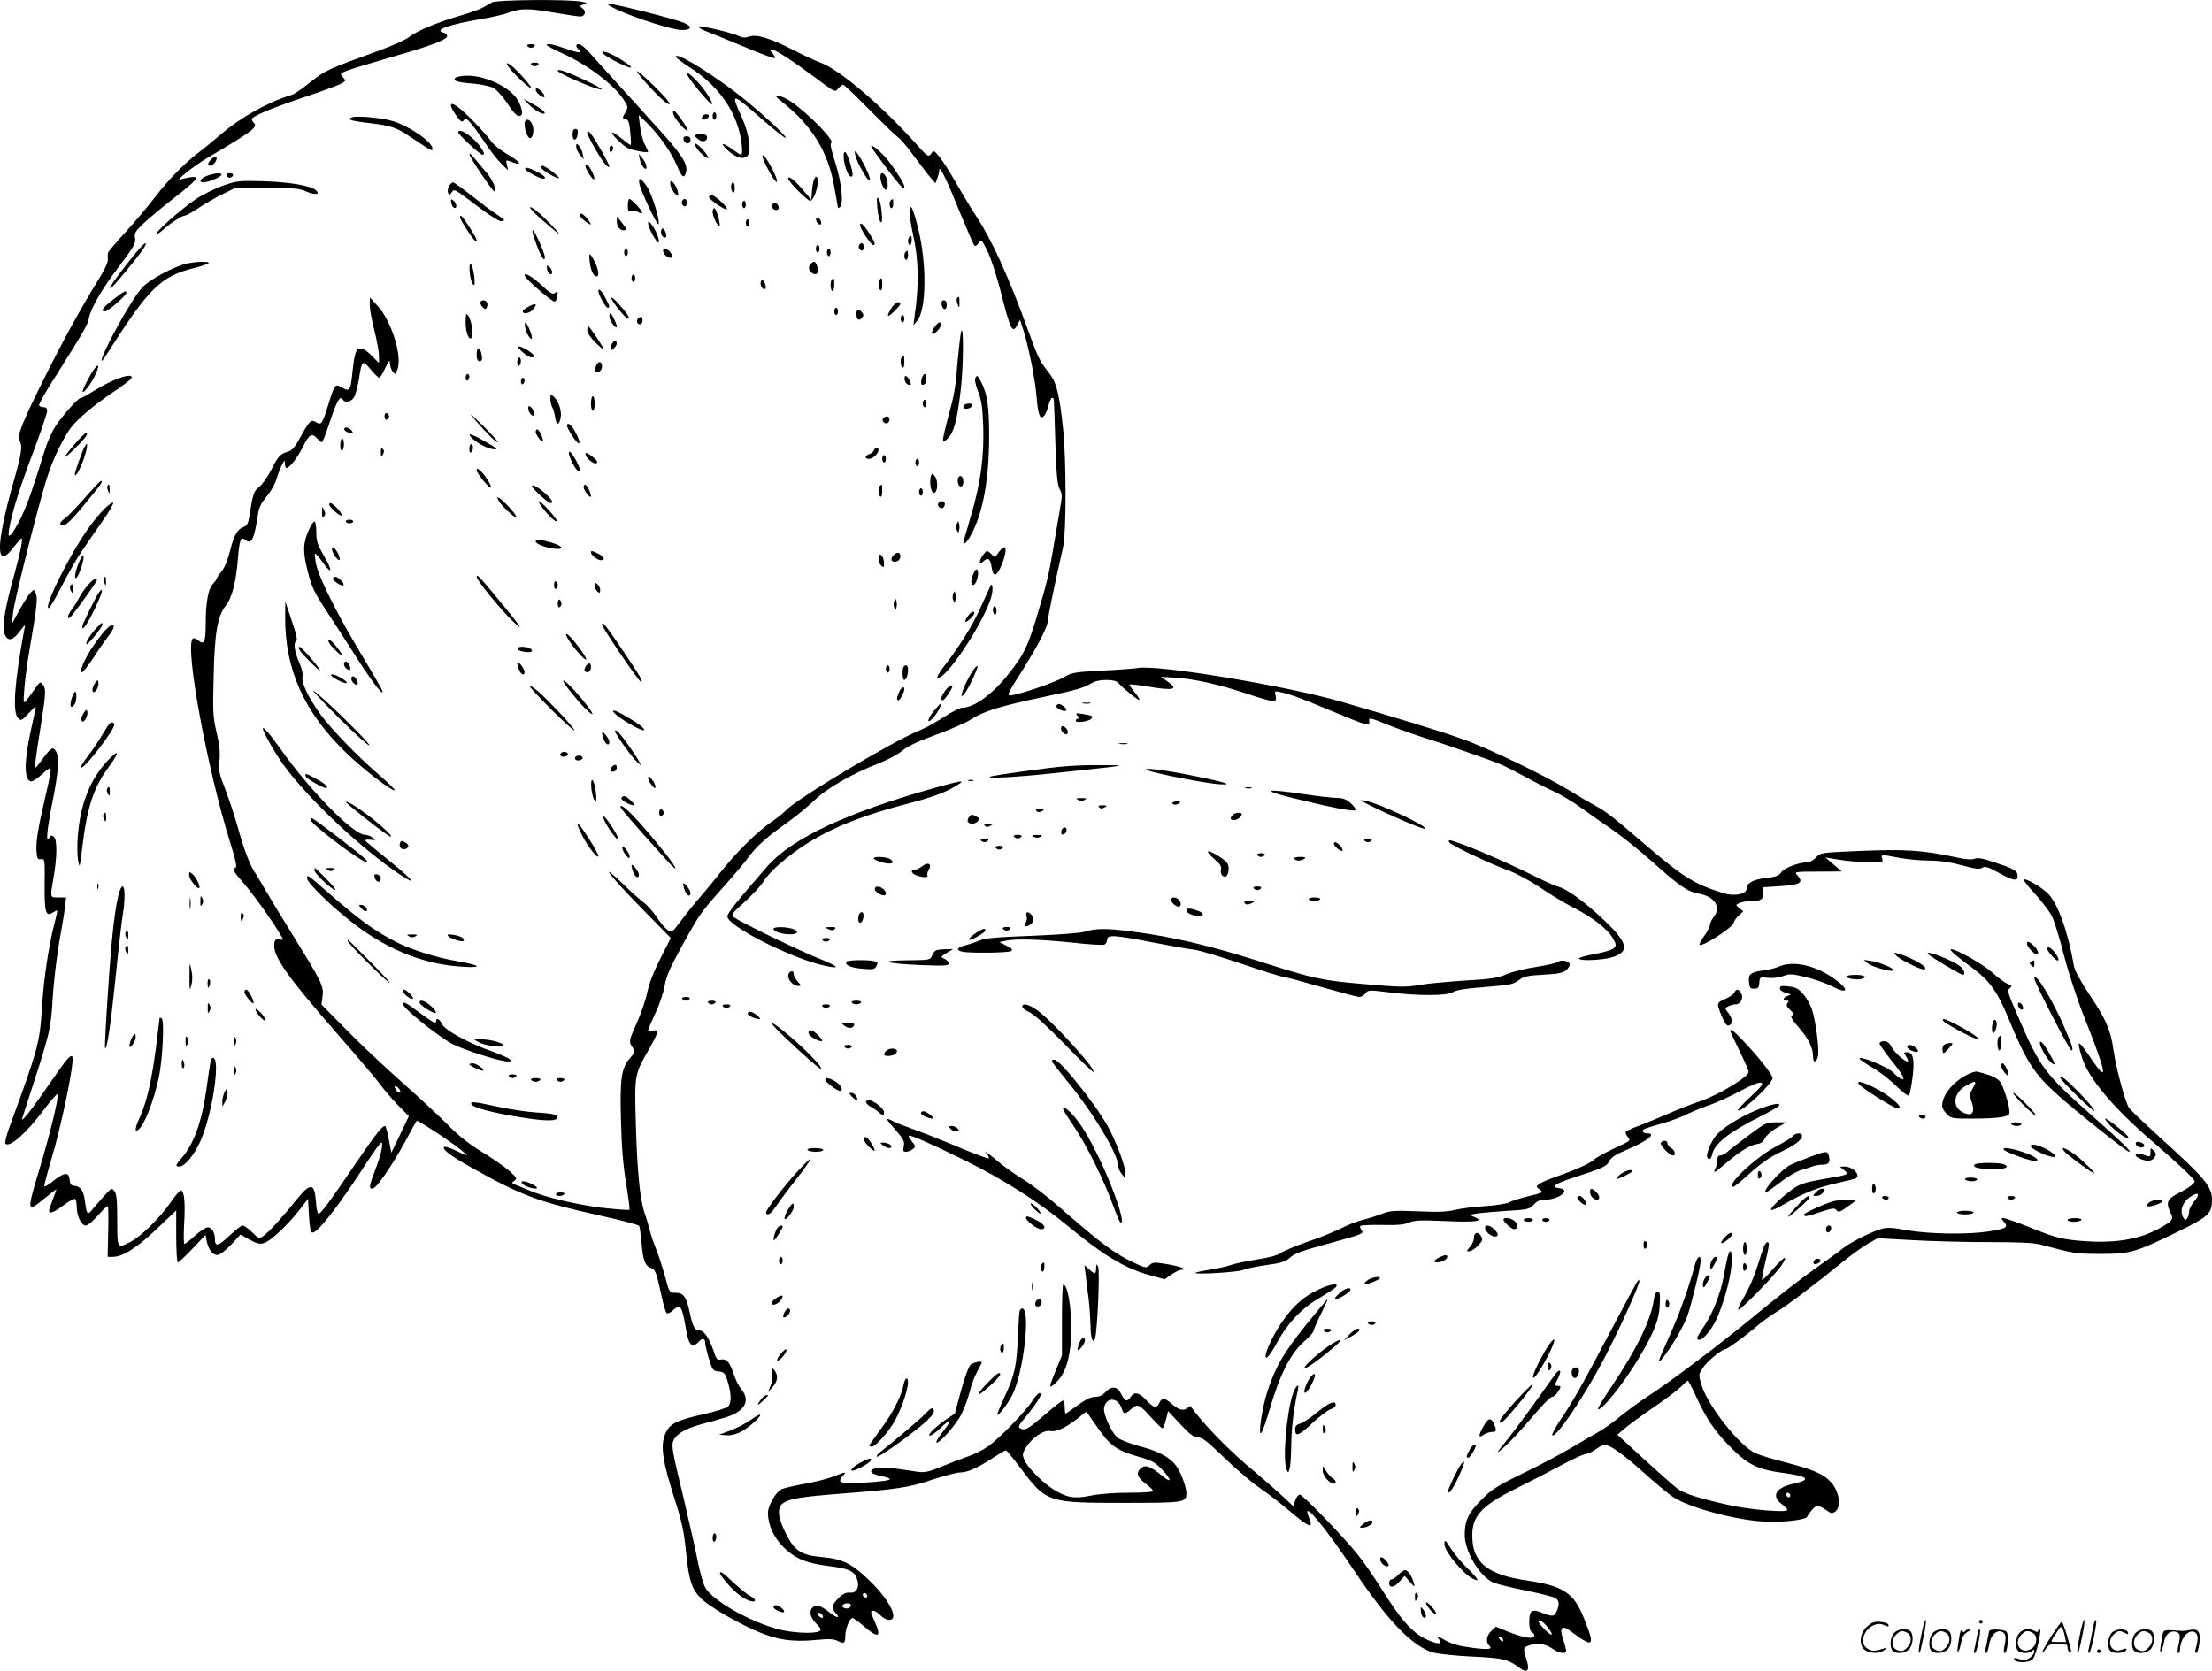 <svg version="1.0" xmlns="http://www.w3.org/2000/svg"
  viewBox="0 0 1199.977 906.567"
 preserveAspectRatio="xMidYMid meet">
<g transform="translate(-0.408,906.966) scale(0.1,-0.1)"
fill="#000000" stroke="none">
<path d="M2674 9057 c-12 -6 -35 -20 -51 -29 -16 -9 -72 -29 -124 -44 -119
-34 -240 -85 -278 -117 -16 -13 -87 -45 -158 -71 -279 -101 -294 -108 -375
-172 -43 -35 -88 -66 -101 -69 -130 -40 -274 -120 -383 -213 -43 -37 -96 -80
-117 -96 -77 -57 -171 -153 -238 -241 -37 -49 -111 -137 -163 -194 -53 -57
-96 -109 -97 -115 -1 -6 0 -22 0 -36 1 -15 -21 -61 -55 -115 -80 -128 -189
-324 -292 -532 -116 -233 -146 -307 -132 -332 17 -33 12 -70 -34 -231 -97
-344 -96 -479 2 -350 19 25 38 46 42 48 11 4 -5 -73 -39 -198 -47 -167 -66
-274 -55 -312 15 -50 44 -49 84 4 31 42 32 42 26 13 -54 -290 -65 -450 -34
-482 17 -16 20 -14 59 28 35 38 40 41 35 19 -3 -14 -14 -65 -25 -115 -38 -172
-37 -275 4 -275 8 0 36 19 60 41 55 50 55 49 16 -120 -40 -171 -53 -249 -49
-301 3 -39 6 -45 24 -42 21 3 22 0 20 -137 -1 -152 6 -177 44 -153 11 6 22 12
24 12 2 0 -4 -33 -15 -72 -33 -131 -59 -310 -68 -463 -11 -184 -23 -225 -178
-647 -15 -42 -24 -80 -20 -84 23 -23 113 56 209 184 40 53 73 91 75 85 7 -19
-46 -233 -102 -417 -67 -223 -66 -229 34 -146 34 28 61 48 61 46 0 -3 -9 -28
-20 -56 -11 -28 -20 -55 -20 -60 0 -19 27 -9 79 30 29 22 57 37 62 34 5 -3 9
-21 9 -40 0 -51 25 -104 49 -104 11 0 39 23 67 55 26 31 50 53 53 50 3 -4 4
-67 2 -141 l-3 -134 29 0 c53 0 131 50 238 152 l105 100 0 -141 c0 -78 4 -141
9 -141 5 0 40 33 79 74 l71 75 6 -32 c10 -47 32 -77 57 -77 14 0 42 21 75 55
l52 56 48 -27 c37 -21 55 -26 77 -20 34 8 131 98 195 181 l46 60 5 -89 c3 -61
9 -91 18 -94 26 -8 149 151 301 388 36 55 69 100 73 100 14 0 -1 -67 -33 -150
-33 -86 -35 -100 -14 -100 20 0 106 125 178 257 31 59 59 109 62 111 5 5 184
-112 239 -157 47 -38 42 -39 -28 -4 -31 15 -59 23 -63 19 -12 -12 37 -49 144
-109 274 -154 365 -188 698 -262 116 -26 213 -51 216 -57 4 -5 9 -45 13 -89 8
-97 19 -127 50 -139 26 -10 30 -19 61 -162 9 -43 21 -80 26 -84 6 -3 21 3 33
15 12 12 27 21 34 21 12 0 25 -44 37 -120 15 -91 34 -110 70 -70 20 22 35 18
35 -10 0 -10 9 -47 20 -83 19 -62 22 -66 53 -69 28 -3 34 -9 45 -43 24 -73 26
-128 6 -147 -11 -9 -70 -28 -133 -42 -140 -31 -181 -51 -203 -96 -35 -69 -23
-152 54 -390 31 -98 43 -155 54 -263 15 -154 32 -204 85 -254 46 -43 184 -124
296 -173 110 -48 192 -61 322 -49 74 7 99 6 121 -6 33 -17 40 -12 40 32 0 36
24 93 39 93 5 0 33 -20 62 -45 78 -67 97 -60 59 24 -11 24 -20 47 -20 52 0 17
27 9 50 -16 13 -14 34 -25 47 -25 58 0 2 111 -112 219 -93 88 -142 112 -253
122 -113 10 -148 34 -196 130 -43 86 -48 141 -13 163 35 24 98 34 312 51 308
24 370 33 497 76 64 21 132 39 150 39 40 0 92 23 177 78 35 23 68 42 72 42 4
0 39 -42 77 -93 142 -190 147 -192 563 -192 328 0 339 2 339 51 0 36 -30 116
-56 151 -35 47 -96 79 -203 107 -52 14 -104 35 -116 46 -35 32 -79 134 -71
164 14 56 74 54 94 -4 13 -36 16 -37 54 -5 35 30 41 27 113 -53 26 -28 50 -52
55 -52 4 0 13 21 19 46 l12 47 67 -72 c53 -56 73 -71 96 -71 23 0 51 -22 145
-113 64 -62 148 -133 186 -159 39 -26 107 -78 153 -117 120 -102 145 -112 117
-45 -44 105 78 -38 242 -284 186 -278 316 -413 431 -449 26 -7 121 -18 212
-22 172 -8 194 -14 263 -65 35 -26 50 -9 35 38 -22 70 -22 75 7 86 44 17 90
12 129 -15 40 -27 76 -33 76 -12 0 7 -7 35 -16 61 -21 62 -8 80 36 48 132 -98
140 -90 76 69 -55 137 -112 174 -310 203 -197 29 -280 88 -293 207 -13 134 34
192 236 292 80 40 194 99 252 130 58 31 115 57 125 57 11 0 35 11 54 25 19 14
41 25 50 25 28 0 104 -54 216 -155 60 -54 128 -110 151 -126 81 -56 326 -124
488 -135 98 -7 237 8 243 26 2 6 14 23 27 38 24 28 36 26 88 -10 12 -10 22
-10 35 -2 36 23 26 107 -19 159 -41 46 -93 69 -245 109 -72 18 -147 41 -168
51 -88 42 -259 260 -292 371 -16 55 -16 56 10 94 22 34 103 100 122 100 10 0
101 66 164 120 30 26 80 62 110 80 55 33 213 152 365 276 44 36 104 79 132 95
l53 30 182 -10 c100 -6 288 -11 418 -11 178 0 249 -4 290 -15 170 -46 187 -49
320 -49 161 0 188 8 418 120 169 83 186 99 186 174 0 69 -39 117 -252 310
-100 91 -189 175 -198 188 -20 29 -71 217 -84 311 -15 110 -41 170 -129 301
-49 73 -83 135 -86 158 -32 186 -88 342 -142 394 -40 38 -120 84 -130 75 -3
-4 25 -39 62 -79 36 -40 77 -93 90 -119 13 -25 42 -119 65 -210 26 -101 70
-235 115 -349 119 -300 127 -354 35 -217 -75 110 -83 112 -52 10 36 -115 167
-271 387 -461 129 -110 225 -201 225 -212 0 -12 -33 -37 -87 -64 -60 -30 -70
-51 -47 -100 16 -33 16 -37 1 -54 -10 -11 -53 -36 -96 -56 -94 -44 -221 -62
-366 -51 -123 9 -160 18 -302 76 -68 27 -130 49 -140 49 -14 0 -14 -2 2 -20
26 -28 13 -37 -75 -51 -113 -19 -327 -16 -449 5 -87 16 -110 17 -145 6 -54
-16 -166 -73 -202 -102 -16 -14 -72 -54 -124 -91 -109 -77 -226 -168 -402
-313 -159 -130 -422 -328 -529 -397 -46 -30 -115 -80 -153 -111 -37 -31 -89
-68 -115 -83 -25 -14 -93 -54 -151 -88 -58 -35 -177 -98 -265 -140 -141 -69
-168 -86 -225 -144 -70 -70 -90 -112 -90 -189 0 -88 76 -219 150 -257 15 -8
93 -28 173 -44 80 -16 155 -35 166 -41 24 -12 27 -37 9 -75 -13 -28 -24 -29
-84 -4 -49 20 -64 8 -64 -50 0 -36 5 -53 16 -59 10 -6 14 -14 9 -22 -10 -15
-59 -6 -142 27 l-64 26 -25 -23 c-26 -25 -31 -59 -12 -78 22 -22 -1 -25 -94
-13 -63 8 -107 20 -137 37 -51 28 -58 30 -41 9 21 -25 4 -29 -44 -11 -91 35
-154 102 -271 290 -38 60 -94 142 -126 181 -75 95 -298 325 -314 325 -7 0 -18
-14 -24 -31 l-11 -32 -72 67 c-40 36 -102 90 -136 119 -135 110 -282 261 -349
356 -2 3 -9 -1 -15 -7 -20 -20 -48 -14 -85 18 -41 37 -56 38 -71 5 -14 -30
-30 -25 -76 24 -34 36 -61 39 -78 11 -18 -29 -32 -25 -51 15 -20 43 -53 47
-87 10 -16 -17 -34 -25 -56 -25 -22 0 -50 -14 -93 -45 -34 -25 -63 -45 -66
-45 -3 0 -5 16 -5 35 0 19 -4 35 -9 35 -6 0 -46 -31 -91 -70 -93 -80 -112 -92
-134 -84 -22 9 -20 15 18 60 41 48 86 114 86 125 0 22 -22 5 -46 -33 -34 -54
-173 -198 -236 -244 -26 -19 -77 -45 -115 -58 -37 -13 -103 -38 -146 -56 -62
-26 -87 -31 -120 -27 -23 4 -76 11 -117 17 -84 12 -140 6 -140 -15 0 -9 21
-18 57 -25 79 -17 53 -26 -93 -35 -130 -8 -152 -1 -118 36 22 24 17 24 -48 -2
-29 -12 -99 -30 -156 -40 -57 -10 -116 -24 -130 -31 -30 -15 -72 -89 -72 -128
0 -64 31 -132 84 -185 62 -62 125 -88 247 -103 104 -13 134 -26 150 -64 19
-45 2 -84 -35 -80 -21 2 -38 -5 -62 -29 -38 -37 -42 -54 -17 -81 28 -31 8 -30
-31 1 -47 38 -73 46 -91 31 -24 -20 -17 -56 17 -90 25 -26 29 -34 17 -41 -26
-16 -152 -10 -229 12 -153 42 -345 152 -388 221 -12 18 -30 83 -42 143 -12 61
-46 211 -75 335 -70 290 -72 303 -51 335 21 32 75 59 157 80 35 9 92 25 126
36 99 32 129 90 79 150 -13 15 -32 52 -41 81 -22 67 -39 86 -69 81 -21 -4 -26
1 -40 44 -23 68 -52 113 -75 113 -28 0 -39 19 -56 101 -18 84 -33 104 -78 104
-31 0 -32 0 -57 95 -15 52 -36 118 -48 145 -11 28 -26 70 -32 95 -6 25 -19 70
-30 100 -25 75 -40 232 -47 495 -7 252 -6 255 68 385 56 98 60 114 24 108 -14
-3 -25 -2 -25 2 0 4 18 45 39 91 22 46 45 114 51 151 9 52 30 99 96 219 97
175 98 176 228 322 53 59 114 132 135 161 43 58 98 106 211 186 41 29 104 81
140 115 70 68 203 145 357 205 45 18 100 48 122 66 28 24 84 51 184 87 79 29
166 67 192 85 64 42 161 72 391 120 184 39 212 47 264 77 34 20 124 20 140 0
21 -26 110 -98 115 -93 3 2 -9 21 -26 42 -17 20 -29 39 -27 41 2 3 45 -2 94
-10 150 -25 177 -17 106 31 l-31 21 72 -4 c111 -7 249 -38 396 -88 74 -25 141
-43 148 -41 9 4 11 14 7 31 -6 24 -5 26 22 20 63 -14 106 -30 274 -100 204
-85 216 -89 212 -58 -3 21 2 20 105 -22 59 -23 149 -55 198 -70 92 -28 338
-113 410 -143 22 -9 79 -38 127 -64 48 -27 120 -64 160 -82 40 -18 109 -60
153 -92 44 -32 121 -86 171 -120 49 -34 144 -110 210 -169 153 -137 192 -163
256 -175 86 -16 121 -73 78 -127 -11 -14 -20 -33 -20 -43 0 -9 -14 -36 -31
-59 -17 -24 -28 -45 -25 -48 14 -14 186 98 186 121 0 7 12 23 26 37 l25 24
-21 17 c-21 17 -21 17 -1 27 11 6 39 11 63 11 56 0 70 10 66 46 l-3 29 91 6
c117 7 135 19 97 61 -16 17 -11 18 113 18 l129 1 -44 38 -44 38 79 -13 c43 -7
114 -13 157 -13 74 -1 78 0 72 19 -8 24 -7 24 92 5 43 -8 116 -15 162 -15 58
0 111 -8 177 -25 74 -21 97 -23 112 -14 15 10 31 5 96 -31 78 -43 102 -44 94
-4 -4 21 -25 32 -131 67 -57 19 -84 24 -101 17 -16 -6 -47 -4 -92 6 -186 40
-280 47 -536 36 -207 -9 -208 -9 -232 -35 -14 -15 -36 -27 -49 -27 -46 0 -125
-30 -140 -54 -13 -18 -28 -24 -78 -30 -70 -7 -109 -27 -109 -56 0 -32 -65 -46
-126 -27 -160 50 -216 85 -424 263 -173 149 -210 178 -270 211 -30 16 -93 53
-140 82 -142 87 -457 238 -595 285 -125 44 -363 116 -645 198 -300 87 -996
202 -1102 183 -18 -3 -105 -10 -194 -14 -147 -8 -165 -11 -205 -34 -45 -27
-190 -78 -267 -96 -53 -11 -56 -18 44 140 87 140 134 233 134 267 0 20 27 150
82 397 17 79 17 479 -1 640 -21 196 -35 250 -82 309 -45 57 -54 75 -109 227
-101 280 -198 492 -279 614 -26 39 -75 120 -109 180 -35 61 -76 126 -93 145
-28 34 -30 35 -44 15 -15 -19 -18 -17 -87 60 -180 201 -408 395 -509 433 -30
11 -97 42 -149 69 -129 66 -201 88 -241 74 -23 -8 -37 -7 -57 3 -26 13 -119
37 -190 50 -46 8 -32 -7 25 -29 26 -10 117 -47 201 -82 85 -36 156 -62 159
-59 4 3 -2 15 -12 26 -15 16 -15 20 -3 20 19 0 106 -56 238 -154 104 -78 104
-78 121 -57 10 12 22 21 27 21 5 0 68 -60 139 -132 72 -73 142 -141 156 -151
14 -9 55 -56 89 -104 35 -47 75 -100 90 -117 l27 -31 10 28 c6 16 11 36 11 45
1 26 43 -60 115 -239 37 -90 71 -168 75 -172 4 -5 15 1 23 13 15 22 16 21 47
-41 18 -34 49 -131 71 -214 55 -219 66 -239 92 -188 l15 27 20 -64 c29 -94 61
-258 69 -348 8 -100 18 -129 38 -112 9 7 20 32 26 56 6 24 15 44 20 44 12 0
10 24 18 -235 6 -181 11 -236 24 -260 14 -27 14 -38 1 -110 -8 -44 -23 -136
-35 -205 -24 -147 -36 -197 -94 -388 -48 -158 -68 -196 -154 -305 -83 -104
-183 -177 -244 -177 -14 0 -59 -23 -102 -51 -43 -28 -99 -59 -124 -69 -144
-56 -680 -377 -736 -440 -11 -12 -46 -40 -77 -61 -72 -49 -188 -163 -264 -259
-32 -41 -86 -106 -119 -145 -34 -38 -80 -96 -103 -127 -23 -31 -45 -59 -50
-62 -15 -9 -48 21 -85 77 -20 30 -53 67 -74 82 -21 16 -71 60 -110 99 -138
132 -73 46 93 -124 l167 -170 -57 -113 c-36 -71 -62 -138 -71 -184 -8 -39 -33
-112 -55 -161 -45 -101 -46 -104 -24 -136 14 -23 13 -26 -15 -59 -46 -52 -55
-111 -48 -342 3 -137 12 -243 28 -338 12 -75 20 -139 18 -142 -3 -2 -66 2
-140 10 -138 16 -319 58 -405 96 -27 11 -60 25 -73 30 -22 9 -23 11 -6 22 16
12 13 17 -30 55 -26 23 -93 69 -149 103 -70 43 -127 88 -186 149 -47 47 -157
149 -245 227 -88 78 -222 204 -299 282 l-138 140 6 44 c8 53 -5 80 -157 325
-57 92 -123 201 -147 242 -24 41 -53 91 -66 110 -27 42 -57 122 -94 255 -16
55 -45 143 -65 195 -33 84 -36 100 -30 155 4 45 0 83 -16 150 -19 82 -21 109
-16 300 5 241 21 332 67 390 33 42 55 127 65 256 8 99 16 119 39 100 35 -29
49 -1 71 147 5 30 19 57 46 88 22 26 45 67 54 97 9 29 22 63 30 77 14 25 14
25 15 3 0 -13 4 -23 8 -23 17 0 61 57 91 118 33 66 47 74 76 42 10 -11 21 -20
25 -20 4 0 19 37 34 83 49 147 64 174 81 147 11 -18 44 -11 59 13 8 12 20 56
27 97 16 106 19 109 63 56 21 -25 42 -46 47 -46 5 0 20 24 33 53 20 42 25 47
25 26 1 -14 7 -34 15 -45 14 -18 15 -18 26 11 28 70 -32 262 -106 343 l-43 47
-1 -40 c0 -22 11 -85 25 -139 14 -54 25 -116 25 -137 l0 -39 -41 41 c-27 27
-47 39 -62 37 -23 -3 -30 -25 -42 -138 -9 -89 -15 -97 -54 -74 -39 23 -41 21
-77 -96 -31 -100 -37 -109 -66 -91 -26 16 -35 8 -85 -83 -29 -53 -45 -71 -66
-77 -42 -11 -55 -26 -92 -100 -19 -37 -48 -78 -64 -91 -31 -23 -35 -38 -56
-171 -5 -28 -12 -40 -30 -47 -34 -13 -52 -45 -74 -133 -12 -47 -29 -89 -45
-108 -14 -17 -26 -34 -26 -38 0 -4 -9 -17 -20 -29 -27 -28 -40 -102 -40 -218
0 -98 -9 -117 -40 -89 -10 9 -24 14 -29 10 -48 -29 76 -704 201 -1104 30 -96
39 -136 30 -139 -20 -6 -14 -18 39 -79 52 -59 158 -206 199 -276 l22 -37 -23
2 c-19 3 -25 -2 -27 -24 -8 -67 70 -177 343 -489 103 -118 206 -239 228 -269
22 -30 66 -82 99 -116 l60 -61 -47 -99 -48 -99 -13 69 c-7 38 -16 71 -19 74
-11 11 -49 -37 -155 -192 -149 -220 -199 -288 -209 -282 -5 3 -11 33 -13 66
-7 102 -30 104 -106 9 -69 -87 -153 -179 -179 -196 -23 -15 -26 -15 -61 20
-21 21 -44 37 -52 37 -7 0 -39 -25 -72 -56 -60 -57 -78 -61 -78 -18 0 36 -17
64 -39 64 -10 0 -41 -20 -69 -45 -27 -25 -53 -45 -57 -45 -5 0 -5 48 -2 108 7
117 1 182 -18 182 -6 0 -33 -31 -59 -70 -55 -79 -158 -181 -216 -210 -70 -36
-70 -37 -70 118 0 107 -3 143 -15 158 -14 18 -16 18 -47 -16 -18 -19 -47 -53
-65 -74 -35 -43 -37 -42 -48 35 -7 56 -24 82 -56 84 -19 1 -25 8 -27 33 -4 43
-26 42 -86 -4 -25 -21 -48 -35 -51 -32 -3 2 13 63 34 134 61 203 133 555 117
571 -10 11 -32 -15 -124 -149 -93 -136 -155 -215 -148 -188 3 8 27 85 55 170
96 295 102 323 111 485 5 83 21 218 35 300 15 83 30 171 32 198 l6 47 -42 0
c-47 0 -46 -5 -26 110 19 110 20 204 1 219 -11 10 -17 8 -25 -6 -20 -34 -12
45 19 202 33 165 37 241 16 270 -12 17 -16 17 -31 5 -9 -8 -30 -34 -47 -58
-16 -24 -32 -41 -34 -39 -3 3 9 90 26 194 34 216 35 232 16 258 -13 18 -16 16
-47 -29 -63 -89 -60 -90 -53 4 3 47 15 137 26 200 42 246 47 290 37 317 -10
26 -10 26 -29 7 -10 -10 -37 -53 -60 -94 l-41 -75 6 60 c7 62 107 467 170 685
33 116 76 214 131 301 32 51 122 129 238 208 55 36 101 72 104 79 11 33 -101
-4 -202 -68 -35 -22 -68 -40 -74 -40 -14 0 -97 -93 -138 -155 -18 -27 -45 -88
-59 -135 -65 -211 -90 -280 -125 -356 -22 -44 -47 -87 -56 -95 -15 -12 -16
-10 -10 31 13 82 56 221 132 421 41 109 74 207 74 218 0 14 -6 21 -19 21 -11
0 -22 4 -25 9 -3 5 31 67 76 137 167 265 188 301 194 335 11 57 70 159 165
284 79 105 90 124 86 151 -5 27 1 38 39 75 25 24 99 87 166 139 133 104 151
125 97 118 -19 -3 -43 -8 -54 -12 -39 -14 68 72 148 119 242 143 271 165 249
187 -7 7 -12 16 -12 20 0 16 108 61 284 120 99 33 192 67 204 75 23 14 23 15
6 34 -16 18 -16 19 17 33 19 8 131 42 248 76 223 64 301 94 301 115 0 7 -9 15
-21 18 -53 14 33 44 206 73 55 9 123 25 150 35 63 24 105 24 250 -1 64 -11
126 -20 136 -20 27 0 36 28 13 44 -17 13 -16 14 7 22 22 7 21 8 -16 15 -70 13
-457 10 -481 -4z m-500 -5903 c8 -21 -12 -17 -24 6 -8 16 -8 18 4 14 8 -3 17
-12 20 -20z m9732 -605 c-14 -17 -26 -40 -26 -52 0 -12 -5 -29 -10 -37 -9 -13
-11 -13 -20 0 -25 38 -6 91 43 120 40 25 47 9 13 -31z m-2701 -1056 c56 -124
107 -197 195 -284 88 -87 141 -113 274 -131 139 -18 159 -37 64 -58 -100 -21
-128 -67 -68 -112 17 -12 30 -26 30 -31 0 -17 -209 1 -325 28 -160 36 -236 61
-272 88 -18 13 -98 84 -179 158 l-146 134 38 32 c20 18 91 70 157 115 66 45
133 96 151 114 17 17 33 32 36 32 3 1 23 -37 45 -85z m-3264 -145 c87 -127
112 -146 255 -187 59 -17 78 -29 113 -66 54 -59 53 -77 -3 -31 -64 52 -91 61
-116 36 -25 -25 -16 -47 35 -86 19 -14 35 -30 35 -35 0 -5 -59 -9 -132 -9 -79
0 -161 -6 -208 -16 -91 -18 -129 -11 -204 36 -61 39 -139 118 -155 159 -12 27
-11 34 9 67 33 53 97 96 131 89 32 -7 82 16 149 68 25 20 46 36 47 36 1 1 21
-27 44 -61z m3774 -387 c3 -5 1 -12 -4 -15 -5 -3 -11 1 -15 9 -6 16 9 21 19 6z
m-5008 -557 c-9 -9 -28 6 -21 18 4 6 10 6 17 -1 6 -6 8 -13 4 -17z m-87 -43
c0 -6 -5 -13 -10 -16 -15 -9 -43 3 -35 15 8 13 45 13 45 1z m-152 -60 c3 -8
-1 -12 -9 -9 -7 2 -15 10 -17 17 -3 8 1 12 9 9 7 -2 15 -10 17 -17z m3937 -67
c14 -19 21 -34 15 -34 -12 0 -70 60 -70 72 0 16 30 -5 55 -38z m-250 -55 c11
-17 -1 -21 -15 -4 -8 9 -8 15 -2 15 6 0 14 -5 17 -11z M3350 9018 c96 -45 299
-110 349 -111 57 -2 65 18 15 39 -51 21 -378 104 -407 103 -14 0 0 -11 43 -31z
M2865 8820 c3 -5 12 -10 20 -10 8 0 17 5 20 10 4 6 -5 10 -20 10 -15 0 -24 -4
-20 -10z M2970 8825 c0 -3 38 -24 85 -45 144 -66 285 -174 336 -257 21 -34 21
-36 5 -65 -17 -28 -17 -30 2 -34 16 -5 20 -17 25 -72 4 -36 5 -67 3 -69 -2 -2
-22 12 -46 32 -23 19 -47 35 -53 35 -15 0 52 -69 83 -84 25 -13 110 -28 110
-20 0 3 -8 21 -19 42 -10 20 -21 64 -25 97 l-7 60 47 -45 c63 -62 132 -160
160 -228 26 -65 40 -75 50 -36 11 43 -24 97 -164 250 -69 77 -168 186 -221
244 -53 58 -115 127 -138 153 -23 26 -49 47 -57 47 -19 0 -21 -11 -4 -28 22
-22 2 -21 -68 3 -67 24 -104 31 -104 20z M3278 8778 c15 -19 141 -82 149 -75
8 8 -99 75 -133 83 -25 6 -27 5 -16 -8z M3670 8762 c0 -5 35 -32 79 -60 139
-90 231 -210 266 -347 15 -60 20 -125 9 -125 -3 0 -26 14 -50 32 -54 39 -67
32 -19 -11 43 -37 79 -48 101 -30 27 23 14 120 -29 215 -61 134 -55 133 113
-15 63 -55 120 -100 125 -100 20 0 -172 175 -285 259 -162 120 -310 207 -310
182z M2759 8713 c14 -27 120 -128 126 -121 7 7 -91 115 -117 129 -17 9 -18 8
-9 -8z M2885 8720 c3 -5 12 -10 20 -10 8 0 17 5 20 10 4 6 -5 10 -20 10 -15 0
-24 -4 -20 -10z M3030 8686 c0 -15 227 -112 238 -101 3 2 -37 25 -89 49 -93
44 -149 64 -149 52z M3460 8682 c0 -14 135 -159 163 -173 16 -9 17 -8 8 8 -16
29 -171 179 -171 165z M3730 8670 c0 -18 130 -174 137 -166 3 3 -8 27 -25 53
-37 58 -112 133 -112 113z M2488 8653 c-10 -2 -18 -8 -18 -13 0 -12 24 -18
110 -25 41 -4 88 -15 103 -24 16 -9 49 -46 74 -83 42 -65 64 -81 78 -58 4 6
-1 31 -11 55 -36 95 -224 177 -336 148z M2910 8582 c0 -14 39 -46 47 -39 3 4
-2 16 -12 27 -19 21 -35 26 -35 12z M4245 8518 c163 -128 253 -274 285 -463
11 -61 20 -111 20 -113 0 -2 5 0 10 3 22 14 10 134 -24 240 -22 68 -30 105
-23 108 26 8 -127 165 -222 228 -25 16 -54 29 -65 29 -17 -1 -14 -6 19 -32z
M2870 8506 c28 -31 79 -61 88 -52 7 7 -18 26 -73 57 l-40 22 25 -27z M2450
8498 c0 -17 48 -88 60 -88 4 0 11 6 14 13 6 16 42 -25 111 -128 29 -44 70 -96
90 -115 l36 -35 -7 29 c-6 26 -5 28 12 22 77 -32 71 -10 -10 37 -35 20 -74 51
-87 69 -12 18 -54 66 -93 106 -74 77 -126 114 -126 90z M3657 8450 c7 -25 69
-97 77 -89 7 6 -64 109 -76 109 -3 0 -4 -9 -1 -20z M3870 8440 c0 -11 5 -20
10 -20 6 0 10 9 10 20 0 11 -4 20 -10 20 -5 0 -10 -9 -10 -20z M3815 8439 c-4
-6 -4 -13 -1 -16 8 -8 36 5 36 17 0 13 -27 13 -35 -1z M1918 8434 c-38 -11
-14 -20 80 -31 128 -15 157 -25 232 -76 120 -80 120 -80 120 -64 0 37 -129
125 -220 151 -59 16 -184 28 -212 20z M2850 8396 c0 -33 17 -76 30 -76 16 0
24 49 11 76 -14 32 -41 32 -41 0z M3110 8339 c0 -38 24 -35 28 4 2 19 -1 27
-12 27 -11 0 -16 -10 -16 -31z M2490 8351 c0 -11 118 -121 131 -121 14 0 11
11 -12 44 -37 54 -119 107 -119 77z M3190 8349 c0 -18 83 -161 104 -178 26
-22 19 0 -29 84 -51 89 -75 119 -75 94z M3787 8341 c-17 -6 -17 -8 2 -25 22
-20 51 -16 51 8 0 16 -28 25 -53 17z M3712 8313 c5 -26 38 -29 38 -4 0 15 -6
21 -21 21 -14 0 -19 -5 -17 -17z M3130 8273 c0 -11 9 -31 21 -44 l20 -24 -6
30 c-3 17 -13 37 -21 45 -12 12 -14 12 -14 -7z M3779 8273 c13 -25 60 -67 67
-61 3 3 -9 22 -26 42 -34 38 -58 49 -41 19z M3310 8259 c0 -11 5 -17 10 -14 6
3 10 13 10 21 0 8 -4 14 -10 14 -5 0 -10 -9 -10 -21z M4730 8275 c0 -4 37 -55
82 -116 74 -98 98 -124 98 -101 0 16 -61 110 -100 155 -39 44 -80 76 -80 62z
M4581 8218 c1 -41 22 -101 37 -106 16 -5 15 14 -3 76 -19 61 -35 76 -34 30z
M4645 8223 c9 -37 64 -133 76 -133 11 0 -12 58 -47 118 -29 48 -39 54 -29 15z
M2551 8232 c-1 -14 126 -202 136 -202 17 0 -12 69 -45 105 -20 23 -49 57 -64
76 -15 19 -27 28 -27 21z M3475 8205 c3 -16 13 -37 21 -45 24 -24 18 23 -7 51
l-20 24 6 -30z M4140 8222 c0 -15 42 -98 64 -127 24 -31 19 0 -8 53 -30 58
-55 92 -56 74z M1145 8200 c-21 -23 -12 -39 13 -24 19 12 29 44 14 44 -5 0
-17 -9 -27 -20z M3180 8169 c0 -18 43 -84 48 -71 4 12 -23 68 -38 77 -5 3 -10
1 -10 -6z M2940 8160 c0 -12 89 -64 96 -57 6 6 -74 67 -88 67 -4 0 -8 -4 -8
-10z M2855 8150 c7 -12 79 -50 95 -50 23 0 7 18 -34 38 -46 24 -71 28 -61 12z
M1131 8117 c-39 -13 -53 -37 -23 -37 25 0 89 26 97 40 8 13 -31 12 -74 -3z
M1233 8118 c2 -7 10 -13 17 -13 7 0 15 6 18 13 2 7 -5 12 -18 12 -13 0 -20 -5
-17 -12z M4780 8111 c0 -29 18 -71 30 -71 13 0 13 46 0 71 -14 25 -30 25 -30
0z M4280 8100 c0 -15 104 -120 119 -120 16 0 41 61 41 101 0 56 -25 27 -30
-36 l-5 -59 -44 52 c-45 54 -81 82 -81 62z M3473 8071 c8 -40 96 -226 103
-218 12 11 -35 166 -63 205 -33 49 -48 53 -40 13z M1215 8063 c-44 -16 -112
-49 -150 -75 -78 -53 -219 -177 -210 -186 3 -3 18 6 33 20 37 34 104 78 119
78 7 0 39 17 71 39 31 21 90 55 129 75 l73 36 172 0 c152 0 178 -3 217 -21 44
-19 76 -14 48 9 -29 24 -137 43 -277 48 -139 4 -148 3 -225 -23z M3640 8073
c0 -21 26 -63 40 -63 12 0 -8 56 -26 71 -11 9 -14 8 -14 -8z M2440 8059 c-7
-11 -9 -28 -5 -36 5 -14 7 -14 19 2 15 21 10 24 144 -77 56 -43 111 -78 122
-78 29 0 25 7 -22 37 -24 15 -84 60 -134 100 -51 40 -96 73 -102 73 -6 0 -16
-9 -22 -21z M3970 8056 c0 -14 5 -28 10 -31 6 -4 10 7 10 24 0 17 -4 31 -10
31 -5 0 -10 -11 -10 -24z M3850 8000 c0 -12 90 -74 97 -66 9 8 -63 76 -81 76
-9 0 -16 -4 -16 -10z M4764 7940 c3 -35 11 -69 17 -75 8 -7 10 7 6 54 -3 35
-11 68 -17 75 -10 9 -11 -3 -6 -54z M2452 7970 c1 -13 9 -25 16 -28 17 -5 15
23 -4 39 -14 11 -15 10 -12 -11z M3410 7954 c0 -31 2 -35 20 -29 12 4 28 1 36
-6 8 -6 17 -9 21 -5 7 7 -56 76 -69 76 -4 0 -8 -16 -8 -36z M3705 7980 c-7
-12 2 -30 16 -30 5 0 9 9 9 20 0 21 -15 27 -25 10z M4837 7983 c-11 -10 -8
-43 3 -43 6 0 10 11 10 25 0 26 -2 29 -13 18z M4030 7960 c0 -11 5 -20 10 -20
6 0 10 9 10 20 0 11 -4 20 -10 20 -5 0 -10 -9 -10 -20z M4195 7961 c-8 -15 3
-31 21 -31 9 0 14 7 12 17 -4 20 -24 28 -33 14z M2880 7942 c0 -5 30 -36 68
-68 100 -88 114 -95 47 -25 -64 67 -115 108 -115 93z M4940 7913 c0 -23 7 -72
16 -110 32 -138 35 -280 9 -453 l-6 -45 20 23 c51 58 54 308 6 502 -29 117
-45 147 -45 83z M3870 7920 c0 -25 29 -84 37 -76 8 8 -18 96 -28 96 -5 0 -9
-9 -9 -20z M3150 7902 c0 -9 25 -33 49 -47 10 -6 12 -4 6 6 -22 38 -55 63 -55
41z M2500 7889 c0 -12 67 -116 81 -125 19 -11 8 15 -31 74 -39 61 -50 72 -50
51z M3350 7870 c0 -28 16 -50 37 -50 19 0 16 11 -12 45 l-24 30 -1 -25z M4432
7874 c1 -9 9 -19 16 -22 9 -3 13 2 10 14 -1 9 -9 19 -16 22 -9 3 -13 -2 -10
-14z M4050 7860 c0 -11 5 -20 10 -20 6 0 10 9 10 20 0 11 -4 20 -10 20 -5 0
-10 -9 -10 -20z M3520 7856 c0 -22 49 -110 57 -102 8 8 -15 68 -37 96 -17 22
-20 23 -20 6z M4670 7847 c0 -18 59 -107 71 -107 15 0 10 14 -20 62 -32 50
-51 67 -51 45z M3590 7811 c0 -20 17 -37 27 -28 7 8 -7 47 -18 47 -5 0 -9 -9
-9 -19z M2896 7798 c30 -99 64 -164 64 -123 0 19 -56 145 -65 145 -4 0 -3 -10
1 -22z M4937 7783 c-11 -10 -8 -43 3 -43 6 0 10 11 10 25 0 26 -2 29 -13 18z
M713 7663 c-87 -110 -117 -153 -110 -159 4 -5 150 170 181 219 10 15 14 27 8
27 -6 0 -41 -39 -79 -87z M4665 7740 c-7 -12 2 -30 16 -30 5 0 9 9 9 20 0 21
-15 27 -25 10z M4430 7720 c0 -11 5 -20 10 -20 6 0 10 9 10 20 0 11 -4 20 -10
20 -5 0 -10 -9 -10 -20z M3390 7700 c0 -11 5 -20 10 -20 6 0 10 9 10 20 0 11
-4 20 -10 20 -5 0 -10 -9 -10 -20z M3602 7704 c4 -20 34 -41 45 -31 10 11 -11
41 -31 45 -12 3 -17 -2 -14 -14z M4490 7700 c0 -11 5 -20 10 -20 6 0 10 9 10
20 0 11 -4 20 -10 20 -5 0 -10 -9 -10 -20z M4917 7703 c-11 -10 -8 -43 3 -43
6 0 10 11 10 25 0 26 -2 29 -13 18z M3204 7644 c6 -46 20 -74 37 -74 15 0 10
39 -11 80 -11 22 -23 40 -27 40 -3 0 -3 -21 1 -46z M1015 7639 c-68 -16 -202
-88 -239 -129 -39 -44 -117 -172 -182 -302 -47 -94 -53 -128 -11 -61 231 363
291 422 477 469 36 9 69 20 75 25 12 12 -67 10 -120 -2z M4399 7634 c-15 -18
-2 -47 25 -52 17 -4 22 22 10 52 -8 20 -18 20 -35 0z M2552 7592 c3 -29 11
-59 18 -65 10 -10 11 -1 7 42 -9 75 -31 96 -25 23z M2972 7610 c1 -13 9 -25
16 -28 17 -5 15 23 -4 39 -14 11 -15 10 -12 -11z M2852 7571 c7 -19 150 -142
161 -138 7 2 14 16 15 32 3 25 2 27 -12 16 -14 -11 -24 -5 -76 43 -54 49 -98
73 -88 47z M3430 7560 c0 -11 5 -20 10 -20 6 0 10 9 10 20 0 11 -4 20 -10 20
-5 0 -10 -9 -10 -20z M4517 7553 c-11 -10 -8 -63 3 -63 6 0 10 16 10 35 0 36
-2 40 -13 28z M4777 7553 c-11 -10 -8 -51 3 -58 6 -4 10 8 10 29 0 37 -2 41
-13 29z M4130 7531 c0 -20 17 -37 27 -28 7 8 -7 47 -18 47 -5 0 -9 -9 -9 -19z
M3250 7490 c0 -18 40 -90 50 -90 14 0 13 5 -10 50 -20 40 -40 60 -40 40z M618
7444 c-58 -45 -71 -64 -44 -64 16 0 116 87 116 101 0 16 -13 9 -72 -37z M3320
7453 c0 -15 78 -113 91 -113 14 0 -2 27 -50 80 -22 25 -40 40 -41 33z M5196
7451 c-4 -5 -2 -20 3 -33 9 -21 10 -21 10 10 1 32 -3 39 -13 23z M2610 7426
c0 -7 7 -19 15 -26 12 -10 16 -9 21 3 3 9 3 21 -1 27 -9 15 -35 12 -35 -4z
M5112 7418 c5 -32 28 -35 28 -4 0 17 -5 26 -16 26 -10 0 -14 -7 -12 -22z
M4840 7398 c-30 -49 -24 -56 15 -18 38 37 43 50 20 50 -8 0 -24 -15 -35 -32z
M2868 7404 c-16 -8 -28 -19 -28 -24 0 -17 36 -11 53 8 31 34 20 41 -25 16z
M4530 7380 c0 -11 5 -20 10 -20 6 0 10 9 10 20 0 11 -4 20 -10 20 -5 0 -10 -9
-10 -20z M4650 7366 c0 -31 14 -40 30 -21 10 12 10 18 0 30 -18 22 -30 18 -30
-9z M2530 7319 c0 -56 20 -103 34 -80 10 16 -3 96 -20 118 -12 16 -13 11 -14
-38z M3310 7351 c0 -21 39 -73 40 -53 0 15 -28 72 -35 72 -3 0 -5 -9 -5 -19z
M4890 7340 c0 -11 5 -20 10 -20 6 0 10 9 10 20 0 11 -4 20 -10 20 -5 0 -10 -9
-10 -20z M3467 7343 c-13 -12 -7 -33 8 -33 8 0 15 9 15 20 0 20 -11 26 -23 13z
M2854 7288 c7 -34 36 -74 36 -50 0 18 -28 82 -36 82 -3 0 -4 -15 0 -32z M5076
7298 c-26 -37 -20 -55 9 -28 25 24 33 50 16 50 -6 0 -17 -10 -25 -22z M3190
7277 c0 -14 18 -40 45 -67 25 -24 45 -41 45 -37 0 10 -79 127 -85 127 -3 0 -5
-10 -5 -23z M5218 7270 c-4 -14 -12 -86 -19 -160 -12 -153 -17 -178 -53 -310
-14 -52 -26 -104 -26 -114 0 -18 2 -18 25 4 33 31 50 94 70 255 16 126 18 377
3 325z M3321 7198 c-5 -13 -7 -25 -5 -27 7 -7 34 21 34 35 0 22 -20 16 -29 -8z
M2838 7160 c31 -29 62 -39 62 -21 0 12 -63 51 -81 51 -8 0 0 -14 19 -30z
M2590 7145 c0 -24 5 -35 15 -35 16 0 18 12 9 48 -10 34 -24 26 -24 -13z M4897
7133 c-11 -10 -8 -51 3 -58 6 -4 10 8 10 29 0 37 -2 41 -13 29z M2810 7104 c0
-14 4 -23 10 -19 6 3 10 15 10 26 0 10 -4 19 -10 19 -5 0 -10 -12 -10 -26z
M3238 7086 c-6 -15 -8 -29 -5 -32 12 -12 37 5 37 25 0 31 -19 35 -32 7z M512
7063 c-27 -40 -64 -114 -59 -120 8 -7 55 59 72 101 20 47 14 56 -13 19z M2530
7019 c0 -11 5 -17 10 -14 6 3 10 13 10 21 0 8 -4 14 -10 14 -5 0 -10 -9 -10
-21z M5004 7015 c-7 -29 -1 -41 15 -30 14 8 14 55 1 55 -5 0 -12 -11 -16 -25z
M4912 7008 c2 -13 11 -24 21 -26 15 -3 16 0 6 22 -15 32 -32 34 -27 4z M5294
7015 c-3 -8 4 -40 17 -72 18 -46 23 -85 27 -188 5 -161 -14 -307 -65 -478 -19
-67 -37 -130 -40 -139 -11 -36 15 -17 39 30 65 119 98 301 98 537 0 163 -10
227 -44 293 -18 36 -24 39 -32 17z M2830 6999 c0 -11 5 -17 10 -14 6 3 10 13
10 21 0 8 -4 14 -10 14 -5 0 -10 -9 -10 -21z M2990 6906 c0 -14 4 -34 9 -44 6
-9 13 -34 16 -54 7 -46 21 -49 30 -8 8 36 -9 91 -35 115 -19 18 -20 17 -20 -9z
M3210 6880 c0 -22 5 -40 10 -40 6 0 10 18 10 40 0 22 -4 40 -10 40 -5 0 -10
-18 -10 -40z M5010 6880 c0 -11 5 -20 10 -20 6 0 10 9 10 20 0 11 -4 20 -10
20 -5 0 -10 -9 -10 -20z M5237 6873 c-14 -13 -6 -24 15 -21 27 4 36 28 11 28
-11 0 -23 -3 -26 -7z M2870 6852 c0 -11 7 -25 15 -32 12 -10 15 -9 15 8 0 11
-7 25 -15 32 -12 10 -15 9 -15 -8z M2587 6785 c62 -72 111 -120 118 -114 2 3
-35 43 -82 90 -77 74 -81 77 -36 24z M2090 6810 c0 -13 5 -20 13 -17 6 2 12
10 12 17 0 7 -6 15 -12 18 -8 2 -13 -5 -13 -18z M4794 6799 c-8 -14 11 -33 25
-25 16 10 13 36 -3 36 -8 0 -18 -5 -22 -11z M3080 6760 c0 -14 46 -87 61 -95
15 -10 3 30 -23 73 -19 31 -38 42 -38 22z M1872 6738 c3 -7 15 -15 28 -16 21
-3 22 -2 11 12 -16 19 -44 21 -39 4z M2910 6726 c0 -17 39 -66 40 -49 0 18
-22 63 -32 63 -4 0 -8 -6 -8 -14z M413 6664 c-70 -81 -74 -97 -9 -34 60 58 84
90 67 90 -5 0 -31 -25 -58 -56z M2552 6709 c7 -22 79 -68 118 -75 46 -9 33 3
-54 51 -41 23 -67 33 -64 24z M1850 6654 c0 -21 4 -33 10 -29 6 3 10 19 10 36
0 16 -4 29 -10 29 -5 0 -10 -16 -10 -36z M466 6651 c-12 -18 -56 -141 -56
-154 1 -24 30 27 51 90 19 57 21 91 5 64z M2550 6634 c0 -14 4 -23 10 -19 6 3
10 15 10 26 0 10 -4 19 -10 19 -5 0 -10 -12 -10 -26z M2070 6615 c1 -26 2 -28
11 -12 8 14 8 22 0 30 -8 8 -11 3 -11 -18z M4744 6625 c-3 -8 -14 -17 -25 -20
-24 -8 -25 -25 -1 -25 21 0 52 29 52 48 0 17 -20 15 -26 -3z M3090 6612 c0
-19 29 -79 44 -92 22 -18 21 2 -4 50 -20 38 -40 60 -40 42z M3180 6607 c0 -22
49 -62 61 -50 7 7 -1 18 -26 37 -23 18 -35 22 -35 13z M4790 6580 c0 -11 5
-20 10 -20 6 0 10 9 10 20 0 11 -4 20 -10 20 -5 0 -10 -9 -10 -20z M4970 6560
c0 -11 5 -20 10 -20 6 0 10 9 10 20 0 11 -4 20 -10 20 -5 0 -10 -9 -10 -20z
M2590 6518 c0 -16 70 -102 77 -94 7 7 -31 68 -57 91 -16 14 -20 15 -20 3z
M5055 6489 c-11 -30 -1 -94 15 -94 21 0 25 64 6 90 -13 18 -15 18 -21 4z
M5206 6483 c-12 -13 -6 -53 9 -53 9 0 15 9 15 24 0 26 -12 40 -24 29z M465
6369 c-44 -50 -92 -100 -107 -111 -33 -23 -36 -38 -8 -38 13 0 50 36 107 106
94 113 109 134 95 134 -4 0 -44 -41 -87 -91z M587 6433 c-3 -5 -1 -17 4 -28 7
-17 8 -17 8 8 1 27 -4 34 -12 20z M2890 6432 c0 -12 87 -92 100 -92 18 0 11
15 -22 47 -37 35 -78 58 -78 45z M3170 6426 c0 -17 39 -66 40 -49 0 18 -22 63
-32 63 -4 0 -8 -6 -8 -14z M4777 6433 c-11 -10 -8 -51 3 -58 6 -4 10 8 10 29
0 37 -2 41 -13 29z M4990 6400 c0 -11 5 -20 10 -20 6 0 10 9 10 20 0 11 -4 20
-10 20 -5 0 -10 -9 -10 -20z M2709 6353 c15 -28 90 -97 97 -91 3 4 -15 29 -41
57 -48 51 -74 67 -56 34z M571 6309 c-59 -59 -123 -150 -190 -272 -83 -151
-133 -267 -112 -267 5 0 37 55 72 123 34 67 85 156 114 197 28 41 77 112 109
158 32 45 56 87 54 93 -2 6 -23 -9 -47 -32z M2948 6313 c37 -48 71 -78 77 -71
7 7 -84 108 -97 108 -5 0 4 -17 20 -37z M5094 6339 c-8 -14 11 -33 25 -25 16
10 13 36 -3 36 -8 0 -18 -5 -22 -11z M1790 6332 c0 -14 59 -66 67 -59 3 4 -6
21 -22 37 -28 30 -45 38 -45 22z M1751 6291 c-1 -27 2 -32 11 -23 8 8 8 17 0
34 -10 22 -11 21 -11 -11z M1880 6240 c0 -5 9 -10 20 -10 11 0 20 5 20 10 0 6
-9 10 -20 10 -11 0 -20 -4 -20 -10z M1679 6193 c-32 -73 -33 -117 -5 -225 21
-84 35 -113 99 -210 41 -62 113 -174 160 -248 87 -136 146 -214 147 -194 0 6
-50 94 -111 195 -131 217 -234 421 -250 497 -6 29 -9 56 -6 58 2 3 22 -19 42
-48 52 -72 55 -47 5 38 -34 59 -40 77 -40 126 0 33 -4 58 -10 58 -6 0 -20 -21
-31 -47z M5195 6228 c-4 -10 -4 -26 0 -35 8 -17 8 -17 12 0 3 9 3 25 0 35 -4
16 -4 16 -12 0z M2910 6132 c0 -13 47 -32 96 -39 62 -8 57 12 -8 32 -58 17
-88 19 -88 7z M1806 6083 c7 -25 33 -58 40 -51 3 4 0 19 -8 34 -15 32 -39 45
-32 17z M5422 6073 l-20 -28 -22 20 c-22 20 -22 20 -41 -4 -10 -13 -19 -30
-19 -39 0 -13 3 -13 19 2 26 24 37 15 45 -35 4 -25 11 -39 19 -37 28 9 74 148
49 148 -6 0 -19 -12 -30 -27z M3210 6072 c0 -14 35 -42 53 -42 27 0 20 18 -13
35 -33 17 -40 18 -40 7z M4852 6058 c-20 -20 -14 -40 11 -36 14 2 23 11 25 26
4 24 -16 30 -36 10z M436 6027 c-23 -52 -32 -102 -18 -93 14 8 45 103 39 119
-3 6 -12 -5 -21 -26z M4770 6036 c0 -13 7 -29 15 -36 12 -10 15 -9 15 8 0 27
-10 52 -21 52 -5 0 -9 -11 -9 -24z M5280 5944 c-9 -25 -9 -39 -1 -47 11 -11
31 28 31 64 0 31 -18 22 -30 -17z M2590 5939 c0 -18 136 -184 200 -244 58 -54
42 -29 -59 94 -129 156 -140 168 -141 150z M567 5933 c-3 -5 -1 -17 4 -28 7
-17 8 -17 8 8 1 27 -4 34 -12 20z M1810 5930 c0 -13 49 -44 57 -36 9 8 -27 46
-44 46 -7 0 -13 -4 -13 -10z M481 5895 c-17 -19 -38 -50 -47 -68 -9 -17 -27
-47 -41 -65 -31 -41 -25 -66 6 -26 51 66 131 179 131 186 0 17 -20 6 -49 -27z
M3010 5895 c0 -15 4 -24 10 -20 6 3 10 12 10 20 0 8 -4 17 -10 20 -6 4 -10 -5
-10 -20z M3230 5892 c0 -11 7 -25 15 -32 12 -10 15 -9 15 8 0 11 -7 25 -15 32
-12 10 -15 9 -15 -8z M385 5890 c-3 -5 -1 -18 4 -27 9 -16 10 -14 11 10 0 28
-5 34 -15 17z M5370 5875 c-7 -16 -30 -67 -51 -112 -40 -89 -117 -211 -193
-308 -26 -33 -42 -61 -36 -63 42 -14 242 284 289 430 7 21 11 48 9 60 -4 22
-5 21 -18 -7z M543 5858 c-16 -20 -93 -176 -93 -189 0 -27 29 15 70 101 39 83
49 120 23 88z M5175 5848 c-4 -10 -4 -26 0 -35 8 -17 8 -17 12 0 3 9 3 25 0
35 -4 16 -4 16 -12 0z M3030 5795 c0 -15 4 -24 10 -20 6 3 10 12 10 20 0 8 -4
17 -10 20 -6 4 -10 -5 -10 -20z M4855 5808 c-4 -10 -4 -26 0 -35 8 -17 8 -17
12 0 3 9 3 25 0 35 -4 16 -4 16 -12 0z M1551 5725 c-2 -288 103 -521 333 -742
94 -91 251 -211 262 -201 2 3 -37 41 -88 85 -121 106 -253 242 -313 323 -66
91 -108 177 -100 207 3 14 -2 42 -14 69 -28 63 -37 114 -21 124 9 6 4 32 -23
111 l-35 104 -1 -80z M5390 5761 c0 -11 5 -23 10 -26 6 -4 10 5 10 19 0 14 -4
26 -10 26 -5 0 -10 -9 -10 -19z M5256 5728 c-24 -34 -19 -44 9 -18 14 13 25
27 25 32 0 16 -19 8 -34 -14z M528 5663 c-34 -37 -62 -82 -55 -89 6 -6 87 93
87 107 0 14 -4 11 -32 -18z M3270 5681 c0 -16 200 -311 211 -311 14 0 -1 26
-103 177 -87 129 -108 155 -108 134z M572 5646 c-56 -64 -110 -151 -126 -203
-14 -45 13 -21 65 58 29 45 66 97 81 117 49 61 32 87 -20 28z M3086 5602 c27
-46 91 -118 98 -111 8 8 -85 131 -103 137 -10 3 -8 -4 5 -26z M1789 5583 c12
-23 71 -79 71 -69 0 13 -61 86 -71 86 -6 0 -6 -6 0 -17z M1629 5543 c11 -21
111 -120 111 -111 0 12 -100 128 -111 128 -6 0 -6 -6 0 -17z M2812 5548 c5
-15 78 -24 78 -10 0 13 -25 22 -57 22 -15 0 -23 -5 -21 -12z M1870 5466 c0
-16 24 -38 33 -30 8 9 -11 44 -23 44 -6 0 -10 -6 -10 -14z M2810 5473 c0 -6 4
-23 10 -37 10 -28 30 -35 30 -12 0 17 -39 66 -40 49z M3180 5451 c-7 -13 -7
-22 0 -26 15 -9 30 4 30 26 0 25 -16 25 -30 0z M4810 5440 c0 -11 5 -20 10
-20 6 0 10 9 10 20 0 11 -4 20 -10 20 -5 0 -10 -9 -10 -20z M4907 5453 c-10
-10 -8 -73 2 -73 11 0 21 25 21 56 0 23 -10 31 -23 17z M5276 5422 c-44 -71
-76 -163 -40 -117 23 29 77 145 71 151 -3 3 -17 -12 -31 -34z M1800 5406 c0
-10 71 -47 83 -43 7 2 -3 13 -23 25 -32 20 -60 28 -60 18z M1910 5386 c0 -16
24 -38 33 -30 8 9 -11 44 -23 44 -6 0 -10 -6 -10 -14z M524 5369 c-17 -22 -24
-48 -14 -54 12 -7 32 31 28 52 -3 14 -5 14 -14 2z M3060 5375 c0 -13 74 -105
119 -150 55 -53 52 -36 -8 39 -54 67 -111 124 -111 111z M2880 5343 c0 -5 54
-62 120 -128 66 -66 120 -114 120 -108 0 7 -41 55 -92 108 -90 94 -148 145
-148 128z M5131 5321 c-22 -31 -27 -51 -12 -51 9 0 51 61 51 74 0 15 -20 3
-39 -23z M4882 5315 c-14 -31 -15 -45 -4 -45 9 0 32 44 32 60 0 19 -17 10 -28
-15z M1843 5174 c86 -86 161 -153 165 -149 8 8 -270 280 -303 296 -11 6 51
-60 138 -147z M407 5312 c-15 -23 -26 -72 -17 -77 5 -3 14 4 20 15 13 24 10
83 -3 62z M5878 5253 c12 -2 30 -2 40 0 9 3 -1 5 -23 4 -22 0 -30 -2 -17 -4z
M5071 5213 c-40 -48 -41 -81 -1 -34 24 28 45 71 35 71 -2 0 -17 -17 -34 -37z
M5735 5240 c-7 -12 42 -36 53 -26 4 4 -2 14 -12 22 -23 17 -33 18 -41 4z M464
5209 c-17 -22 -24 -48 -14 -54 12 -7 32 31 28 52 -3 14 -5 14 -14 2z M3330
5211 c0 -12 68 -60 128 -90 59 -30 52 -7 -10 33 -75 47 -118 68 -118 57z
M5849 5186 c9 -10 10 -16 2 -16 -6 0 -11 -5 -11 -11 0 -14 68 -5 83 10 14 14
9 18 -43 26 -40 7 -43 6 -31 -9z M584 5123 c-54 -88 -70 -113 -107 -161 -22
-29 -37 -55 -35 -58 15 -14 194 218 182 237 -9 16 -23 10 -40 -18z M5760 5116
c0 -7 6 -19 14 -25 19 -16 32 5 16 24 -16 19 -30 19 -30 1z M1430 5116 c0 -16
63 -128 108 -191 131 -183 424 -460 639 -603 97 -64 66 -25 -61 77 -68 55
-127 104 -130 109 -3 5 9 7 27 5 30 -4 31 -3 13 11 -11 9 -30 16 -42 16 -63 0
-299 240 -462 471 -56 79 -92 120 -92 105z M3340 5103 c0 -14 93 -144 120
-168 l23 -20 -13 25 c-19 36 -97 145 -115 160 -8 7 -15 8 -15 3z M3270 5093
c0 -6 4 -23 10 -37 10 -28 30 -35 30 -12 0 17 -39 66 -40 49z M6078 5033 c12
-2 30 -2 40 0 9 3 -1 5 -23 4 -22 0 -30 -2 -17 -4z M584 4938 c-94 -103 -145
-235 -158 -408 -4 -47 -3 -105 2 -130 8 -43 8 -41 21 60 27 229 62 336 145
448 26 35 46 68 44 74 -2 6 -26 -14 -54 -44z M3045 4981 c-3 -5 -1 -12 4 -15
13 -8 42 4 35 15 -7 12 -31 12 -39 0z M3125 4961 c-3 -5 -1 -12 4 -15 13 -8
42 4 35 15 -7 12 -31 12 -39 0z M3321 4906 c-8 -10 -9 -16 -1 -21 13 -8 30 3
30 21 0 18 -14 18 -29 0z M5591 4889 c-112 -15 -208 -30 -215 -33 -31 -13 149
-3 351 19 429 46 409 42 228 43 -123 0 -207 -7 -364 -29z M6230 4890 c35 -16
306 -69 381 -75 96 -8 44 10 -132 45 -160 33 -292 48 -249 30z M1662 4858 c5
-15 107 -72 115 -64 8 8 -19 30 -69 56 -43 23 -51 25 -46 8z M3520 4849 c0 -9
9 -27 20 -40 15 -19 19 -20 20 -8 0 9 -9 27 -20 40 -15 19 -19 20 -20 8z
M3212 4792 c3 -29 11 -59 18 -65 10 -10 11 -1 7 42 -9 75 -31 96 -25 23z
M5258 4833 c6 -2 18 -2 25 0 6 3 1 5 -13 5 -14 0 -19 -2 -12 -5z M5080 4796
c-479 -134 -780 -275 -913 -427 -164 -188 -217 -254 -217 -272 0 -52 349 -229
530 -268 91 -19 75 -4 -46 45 -119 49 -412 192 -448 218 -17 14 -14 19 58 84
42 38 88 88 102 111 13 23 55 68 92 99 177 151 373 242 710 328 92 24 166 50
208 72 99 55 90 56 -76 10z M585 4790 c-3 -5 -1 -18 4 -27 9 -16 10 -14 11 10
0 28 -5 34 -15 17z M6763 4793 c9 -2 23 -2 30 0 6 3 -1 5 -18 5 -16 0 -22 -2
-12 -5z M7015 4740 c207 -51 333 -76 342 -66 4 4 -7 21 -25 37 -25 22 -42 29
-75 29 -23 0 -102 9 -175 20 -216 32 -243 24 -67 -20z M3375 4740 c-6 -10 45
-40 67 -40 14 1 -37 50 -52 50 -5 0 -11 -4 -15 -10z M5853 4729 c11 -7 23 -7
35 0 14 9 11 10 -18 10 -29 0 -32 -1 -17 -10z M6376 4720 c-13 -4 -16 -9 -8
-14 7 -4 19 -3 28 2 21 12 5 22 -20 12z M7425 4705 c109 -55 297 -136 308
-132 27 9 -254 141 -324 152 -32 5 -31 4 16 -20z M1905 4695 c87 -73 208 -165
218 -165 17 1 -77 85 -157 141 -73 52 -112 66 -61 24z M3370 4691 c0 -8 83
-104 247 -285 75 -84 66 -53 -14 46 -137 171 -233 269 -233 239z M5967 4689
c8 -8 16 -8 30 0 16 9 14 10 -11 11 -22 0 -27 -3 -19 -11z M3580 4660 c0 -13
5 -20 13 -17 6 2 12 10 12 17 0 7 -6 15 -12 18 -8 2 -13 -5 -13 -18z M5627
4669 c8 -8 16 -8 30 0 16 9 14 10 -11 11 -22 0 -27 -3 -19 -11z M565 4650 c-3
-5 -1 -18 4 -27 9 -16 10 -14 11 10 0 28 -5 34 -15 17z M6692 4648 c-17 -17
-15 -28 6 -28 19 0 42 18 42 32 0 12 -35 9 -48 -4z M5260 4635 c-6 -8 -9 -19
-5 -25 9 -15 41 -12 54 4 10 12 8 17 -8 25 -25 14 -26 14 -41 -4z M3291 4601
c27 -48 68 -100 69 -86 0 16 -70 125 -81 125 -6 0 0 -17 12 -39z M1690 4620
c0 -20 247 -209 297 -227 17 -6 17 -6 0 14 -20 23 -281 223 -291 223 -3 0 -6
-4 -6 -10z M3165 4531 c34 -64 85 -127 85 -105 0 17 -100 174 -111 174 -6 0 6
-31 26 -69z M5347 4589 c8 -8 16 -8 30 0 16 9 14 10 -11 11 -22 0 -27 -3 -19
-11z M5763 4565 c-3 -9 -3 -18 0 -21 9 -9 27 6 27 22 0 19 -19 18 -27 -1z
M5505 4530 c3 -5 12 -10 20 -10 8 0 17 5 20 10 4 6 -5 10 -20 10 -15 0 -24 -4
-20 -10z M5613 4529 c11 -7 23 -7 35 0 14 9 11 10 -18 10 -29 0 -32 -1 -17
-10z M5325 4510 c3 -5 12 -10 20 -10 8 0 17 5 20 10 4 6 -5 10 -20 10 -15 0
-24 -4 -20 -10z M7405 4510 c3 -5 12 -10 20 -10 8 0 17 5 20 10 4 6 -5 10 -20
10 -15 0 -24 -4 -20 -10z M2174 4495 c-8 -21 10 -39 30 -32 22 9 20 24 -4 37
-16 9 -22 8 -26 -5z M7866 4499 c9 -16 230 -120 322 -153 42 -15 116 -55 175
-95 56 -38 138 -87 182 -109 98 -49 183 -116 210 -166 18 -32 18 -37 4 -51 -8
-9 -54 -23 -102 -32 -48 -8 -87 -19 -87 -24 0 -15 123 -10 178 6 101 30 89 79
-51 210 -96 91 -193 161 -236 172 -14 3 -73 29 -131 58 -176 88 -430 195 -462
195 -5 0 -6 -5 -2 -11z M7240 4492 c0 -14 39 -46 47 -39 3 4 -2 16 -12 27 -19
21 -35 26 -35 12z M3380 4469 c0 -9 9 -27 20 -40 15 -19 19 -20 20 -8 0 9 -9
27 -20 40 -15 19 -19 20 -20 8z M5405 4470 c3 -5 12 -10 20 -10 8 0 17 5 20
10 4 6 -5 10 -20 10 -15 0 -24 -4 -20 -10z M6589 4411 c34 -29 43 -43 39 -59
-8 -28 19 -53 33 -31 11 17 11 50 1 65 -12 19 -84 64 -101 64 -10 0 0 -15 28
-39z M6825 4430 c3 -5 12 -10 20 -10 8 0 17 5 20 10 4 6 -5 10 -20 10 -15 0
-24 -4 -20 -10z M4745 4410 c3 -5 24 -14 46 -20 47 -13 71 -4 44 17 -22 15
-99 18 -90 3z M7025 4410 c8 -13 35 -13 55 0 11 7 5 10 -23 10 -23 0 -36 -4
-32 -10z M5008 4370 c-15 -11 -33 -20 -42 -20 -25 0 -19 -19 10 -30 33 -13 67
-13 59 0 -3 5 0 18 7 29 20 32 -3 46 -34 21z M3430 4373 c0 -6 4 -23 10 -37
10 -28 30 -35 30 -12 0 17 -39 66 -40 49z M1710 4346 c0 -16 96 -106 113 -106
6 0 -15 27 -48 60 -33 33 -61 60 -62 60 -2 0 -3 -6 -3 -14z M1783 4349 c14 -8
22 -8 30 0 8 8 3 11 -18 11 -26 -1 -28 -2 -12 -11z M1030 4322 c0 -23 45 -81
55 -70 8 8 -18 60 -39 77 -14 12 -16 10 -16 -7z M2036 4323 c-3 -3 -1 -14 5
-25 11 -20 29 -16 29 7 0 14 -24 27 -34 18z M1670 4304 c0 -26 147 -167 270
-259 182 -136 376 -210 575 -221 113 -7 97 8 -35 31 -106 18 -243 61 -322 101
-119 60 -203 121 -378 274 -109 95 -110 96 -110 74z M532 4260 c0 -14 2 -19 5
-12 2 6 2 18 0 25 -3 6 -5 1 -5 -13z M3710 4273 c0 -6 4 -23 10 -37 10 -28 30
-35 30 -12 0 17 -39 66 -40 49z M651 4228 c-14 -47 -28 -136 -40 -263 -15
-156 -42 -577 -37 -582 10 -11 29 111 56 372 16 160 34 317 40 350 20 119 7
204 -19 123z M4750 4245 c0 -17 46 -42 57 -31 12 11 -12 41 -36 44 -14 2 -21
-2 -21 -13z M6805 4250 c3 -5 12 -10 20 -10 8 0 17 5 20 10 4 6 -5 10 -20 10
-15 0 -24 -4 -20 -10z M1033 4165 c0 -27 2 -38 4 -22 2 15 2 37 0 50 -2 12 -4
0 -4 -28z M1091 4180 c0 -29 1 -32 10 -17 7 11 7 23 0 35 -9 14 -10 11 -10
-18z M6357 4193 c-9 -9 22 -43 40 -43 16 0 17 22 1 38 -13 13 -31 16 -41 5z
M7105 4190 c3 -5 17 -10 30 -10 13 0 27 5 30 10 4 6 -8 10 -30 10 -22 0 -34
-4 -30 -10z M6758 4168 c8 -8 17 -8 34 0 22 10 21 11 -11 11 -27 1 -32 -2 -23
-11z M1965 4140 c10 -11 22 -17 27 -14 12 8 -11 34 -30 34 -13 0 -12 -3 3 -20z
M6440 4130 c0 -14 35 -30 64 -30 36 0 33 16 -5 29 -39 14 -59 14 -59 1z M1310
4095 c1 -26 2 -28 11 -12 8 14 8 22 0 30 -8 8 -11 3 -11 -18z M4667 4113 c-4
-3 -7 -17 -7 -30 0 -33 24 -24 28 10 3 26 -7 35 -21 20z M5573 4098 c4 -12 1
-28 -5 -35 -15 -19 -3 -27 21 -13 23 12 27 40 9 58 -19 19 -31 14 -25 -10z
M4200 4030 c0 -15 45 -30 91 -30 45 0 50 20 8 31 -38 11 -99 10 -99 -1z M4498
4028 c17 -8 26 -8 34 0 9 9 4 12 -22 11 -33 0 -34 -1 -12 -11z M5445 4030 c3
-5 12 -10 20 -10 8 0 17 5 20 10 4 6 -5 10 -20 10 -15 0 -24 -4 -20 -10z
M5304 4011 c-30 -19 -52 -41 -39 -41 15 0 85 41 85 50 0 15 -11 12 -46 -9z
M5893 4015 c-26 -8 -138 -17 -290 -23 -187 -7 -257 -13 -283 -25 -19 -8 -54
-20 -77 -26 -48 -13 -55 -26 -20 -35 34 -9 250 -7 266 3 11 7 5 14 -25 29
l-38 20 34 7 c53 12 186 8 362 -10 87 -10 165 -15 173 -11 8 3 15 15 15 26 0
29 37 27 248 -14 97 -19 199 -37 226 -40 28 -3 143 -38 256 -76 114 -39 214
-70 223 -70 9 0 102 -25 206 -55 105 -30 199 -55 209 -55 11 0 26 9 33 19 14
19 18 20 129 6 164 -20 314 -19 346 1 18 12 68 20 174 28 133 11 153 14 182
36 28 22 47 26 135 31 80 4 107 10 123 24 11 10 20 24 20 31 0 19 -47 29 -65
14 -7 -6 -60 -18 -117 -27 -57 -8 -130 -26 -162 -40 -50 -21 -85 -26 -225 -34
-91 -6 -203 -16 -248 -24 -73 -13 -105 -12 -300 5 -233 20 -272 29 -572 125
-264 84 -468 132 -684 160 -139 18 -197 18 -254 0z M685 4010 c-3 -5 -1 -18 4
-27 9 -16 10 -14 11 10 0 28 -5 34 -15 17z M2223 3989 c11 -7 23 -7 35 0 14 9
11 10 -18 10 -29 0 -32 -1 -17 -10z M2434 3992 c8 -13 75 -36 84 -28 11 11
-14 27 -53 33 -26 4 -36 3 -31 -5z M4465 3970 c3 -5 12 -10 20 -10 8 0 17 5
20 10 4 6 -5 10 -20 10 -15 0 -24 -4 -20 -10z M1890 3964 c0 -11 192 -204 225
-226 17 -12 -26 36 -95 106 -69 69 -126 126 -127 126 -2 0 -3 -3 -3 -6z
M11000 3947 c0 -14 41 -57 53 -57 15 0 6 28 -16 48 -27 25 -37 28 -37 9z M685
3930 c-3 -5 -1 -18 4 -27 9 -16 10 -14 11 10 0 28 -5 34 -15 17z M11110 3920
c0 -5 13 -24 30 -42 35 -39 43 -17 9 26 -21 26 -39 34 -39 16z M5082 3913 c-7
-3 -17 -16 -22 -29 -9 -23 -12 -24 -132 -25 -170 -1 -121 -18 74 -26 128 -5
148 -4 148 9 0 8 -10 19 -22 25 -23 10 -22 11 12 32 l35 21 -40 -1 c-22 0 -46
-3 -53 -6z M10610 3890 c19 -16 64 -51 100 -77 86 -64 131 -127 185 -258 103
-249 142 -311 276 -430 94 -85 371 -305 382 -305 17 0 -28 43 -193 190 -267
236 -288 264 -411 550 -53 121 -57 136 -43 147 15 11 13 14 -12 25 -16 6 -52
33 -80 59 -48 44 -198 130 -226 128 -7 0 3 -13 22 -29z M10290 3885 c16 -19
126 -75 148 -75 45 0 -53 61 -138 86 -23 6 -24 6 -10 -11z M10466 3891 c14
-15 176 -111 186 -111 14 0 9 26 -10 43 -39 35 -209 100 -176 68z M4596 3851
c-11 -18 25 -33 88 -38 57 -5 65 -3 75 15 9 17 7 21 -12 26 -34 9 -145 7 -151
-3z M10136 3843 c22 -20 131 -49 141 -39 9 9 -82 47 -125 52 l-37 5 21 -18z
M11022 3851 c-10 -6 -10 -10 3 -21 13 -11 15 -9 15 9 0 24 0 24 -18 12z M1032
3770 c0 -75 1 -81 10 -47 7 25 7 53 0 85 -9 45 -10 43 -10 -38z M9655 3825
c-16 -7 -52 -17 -80 -20 -75 -11 -87 -20 -83 -63 3 -32 6 -37 28 -37 21 0 26
5 28 32 3 32 4 32 45 27 25 -3 58 0 83 9 37 14 48 13 124 -5 46 -11 110 -33
142 -50 97 -50 95 -14 -2 51 -100 66 -213 88 -285 56z M4287 3793 c-22 -22 12
-73 48 -73 17 0 17 2 -3 23 -12 13 -22 31 -22 40 0 17 -11 22 -23 10z M10020
3771 c0 -11 57 -20 82 -13 36 9 17 22 -32 22 -27 0 -50 -4 -50 -9z M11040
3761 c0 -21 191 -391 201 -391 13 0 6 23 -41 132 -62 144 -160 303 -160 259z
M1130 3736 c0 -31 6 -34 13 -6 3 11 1 23 -4 26 -5 3 -9 -6 -9 -20z M9660 3707
c0 -10 13 -20 33 -25 30 -8 30 -9 10 -16 -26 -8 -31 -26 -7 -26 13 0 14 -3 5
-13 -8 -11 -5 -19 15 -38 20 -19 22 -24 10 -29 -12 -4 -2 -21 40 -70 52 -61
74 -108 74 -157 0 -32 18 -29 26 4 9 33 -11 190 -32 254 -8 26 -29 63 -47 84
-26 30 -40 38 -80 42 -39 5 -47 3 -47 -10z M1330 3688 c0 -17 49 -76 50 -60 0
19 -29 72 -40 72 -6 0 -10 -6 -10 -12z M2190 3692 c0 -13 35 -42 50 -42 9 0 5
9 -10 25 -24 25 -40 32 -40 17z M9413 3684 c-3 -9 -26 -24 -50 -35 -49 -21
-49 -22 -13 -106 14 -31 23 -41 34 -37 22 8 20 36 -4 67 -20 26 -20 26 -1 36
11 6 29 11 40 11 28 0 45 34 31 60 -13 24 -28 26 -37 4z M3705 3650 c3 -5 12
-10 20 -10 8 0 17 5 20 10 4 6 -5 10 -20 10 -15 0 -24 -4 -20 -10z M2280 3630
c0 -14 79 -64 88 -56 4 4 -8 21 -26 37 -32 29 -62 38 -62 19z M3845 3630 c3
-5 12 -10 20 -10 8 0 17 5 20 10 4 6 -5 10 -20 10 -15 0 -24 -4 -20 -10z
M4625 3630 c3 -5 15 -10 25 -10 10 0 22 5 25 10 4 6 -7 10 -25 10 -18 0 -29
-4 -25 -10z M1131 3600 c0 -29 1 -32 10 -17 7 11 7 23 0 35 -9 14 -10 11 -10
-18z M2190 3622 c0 -21 155 -148 255 -210 53 -32 268 -102 313 -102 25 1 25 2
9 14 -9 7 -56 27 -105 45 -125 45 -244 111 -260 144 -13 27 -32 37 -32 17 0
-18 -16 -10 -90 45 -72 54 -90 63 -90 47z M10952 3614 c1 -9 9 -19 16 -22 9
-3 13 2 10 14 -1 9 -9 19 -16 22 -9 3 -13 -2 -10 -14z M3925 3610 c3 -5 12
-10 20 -10 8 0 17 5 20 10 4 6 -5 10 -20 10 -15 0 -24 -4 -20 -10z M4465 3610
c3 -5 12 -10 20 -10 8 0 17 5 20 10 4 6 -5 10 -20 10 -15 0 -24 -4 -20 -10z
M5550 3607 c0 -7 18 -21 39 -30 25 -11 94 -74 191 -173 83 -86 153 -154 156
-151 15 15 -222 275 -305 335 -46 33 -81 41 -81 19z M1390 3593 c0 -17 47 -69
55 -61 3 3 -7 21 -24 40 -17 18 -31 28 -31 21z M4060 3570 c0 -11 42 -30 63
-30 17 1 -32 40 -49 40 -8 0 -14 -5 -14 -10z M870 3546 c0 -3 -9 -76 -20 -162
-23 -175 -48 -287 -85 -371 -30 -66 -33 -92 -9 -72 32 26 83 156 110 284 20
94 31 310 15 319 -6 4 -11 5 -11 2z M10545 3531 c8 -13 144 -87 175 -96 l25
-6 -25 20 c-31 25 -154 91 -170 91 -6 0 -9 -4 -5 -9z M10816 3525 c-9 -25 -7
-67 3 -61 5 3 12 18 15 32 8 30 -8 55 -18 29z M4260 3443 c104 -99 189 -173
196 -173 22 0 -95 119 -196 201 -92 74 -92 59 0 -28z M4585 3504 c22 -17 46
-15 53 4 2 8 -8 12 -35 12 -36 -1 -37 -1 -18 -16z M4390 3465 c0 -15 48 -45
71 -45 7 0 0 14 -16 30 -31 32 -55 39 -55 15z M9390 3476 c0 -3 23 -51 50
-107 28 -56 50 -108 50 -115 0 -28 -165 -127 -264 -160 -45 -15 -124 -46 -176
-69 -52 -23 -123 -52 -158 -65 -34 -12 -65 -27 -68 -32 -3 -5 2 -18 11 -28 17
-19 15 -21 -71 -60 -49 -23 -98 -50 -109 -60 -23 -22 -98 -56 -206 -94 -43
-15 -85 -33 -95 -41 -18 -13 -18 -14 1 -29 23 -17 24 -17 -75 -41 -35 -9 -76
-22 -90 -30 -14 -7 -72 -16 -130 -20 -58 -3 -131 -13 -162 -20 -43 -11 -94
-13 -201 -8 -130 5 -150 4 -198 -14 -30 -12 -76 -26 -104 -33 -27 -6 -80 -27
-117 -46 -37 -18 -119 -52 -183 -73 -63 -22 -127 -49 -142 -60 -18 -13 -65
-25 -129 -35 -56 -9 -119 -22 -141 -30 -22 -8 -73 -19 -113 -25 -41 -7 -77
-14 -80 -18 -10 -11 236 4 258 16 12 6 67 18 123 26 82 11 107 19 128 38 28
26 60 38 237 86 157 43 169 48 154 66 -7 9 -10 19 -6 23 4 4 57 6 118 5 80 -2
119 1 146 13 31 13 64 14 194 8 168 -7 215 -1 163 21 l-30 13 35 6 c19 4 92
10 162 15 121 7 129 9 152 34 18 20 35 27 61 27 75 0 144 54 80 62 -50 6 -28
24 70 56 169 55 184 62 200 92 11 21 35 36 92 60 112 47 167 90 114 90 -27 0
-35 16 -13 25 9 4 54 18 100 31 46 13 107 36 135 51 29 14 83 36 121 49 38 13
111 47 163 75 60 32 101 48 111 44 14 -5 2 -21 -57 -76 -41 -38 -72 -71 -69
-74 16 -16 188 144 188 175 0 16 -61 95 -134 175 -67 73 -96 98 -96 81z M715
3428 c-7 -18 -11 -35 -8 -38 7 -8 33 32 33 52 0 27 -9 22 -25 -14z M1011 3420
c0 -29 1 -32 10 -17 7 11 7 23 0 35 -9 14 -10 11 -10 -18z M1271 3420 c0 -29
1 -32 10 -17 7 11 7 23 0 35 -9 14 -10 11 -10 -18z M10847 3443 c-11 -10 -8
-73 3 -73 6 0 10 18 10 40 0 41 -2 45 -13 33z M2603 3414 c36 -20 143 -32 133
-16 -9 15 -73 32 -121 32 l-40 -1 28 -15z M10200 3408 c1 -7 30 -49 65 -93 65
-80 82 -115 47 -96 -9 5 -25 18 -35 29 -29 32 -201 102 -184 75 4 -5 36 -28
73 -49 37 -21 94 -66 126 -98 34 -33 63 -55 68 -50 4 5 13 48 19 95 13 98 4
139 -29 139 -20 0 -20 -1 -4 -25 9 -14 12 -25 6 -25 -17 0 -72 50 -88 81 -10
20 -22 29 -39 29 -14 0 -25 -6 -25 -12z M11070 3410 c0 -19 37 -84 59 -104 29
-26 26 -10 -9 51 -30 52 -50 73 -50 53z M10552 3401 c-8 -4 -12 -18 -10 -30 3
-22 4 -22 32 8 26 27 27 31 10 31 -10 0 -25 -4 -32 -9z M4585 3390 c3 -5 12
-10 20 -10 8 0 17 5 20 10 4 6 -5 10 -20 10 -15 0 -24 -4 -20 -10z M10350
3390 c0 -14 48 -35 58 -26 8 9 -26 36 -45 36 -7 0 -13 -5 -13 -10z M4812 3368
c-17 -17 -15 -28 7 -28 30 0 51 11 51 26 0 17 -41 19 -58 2z M1146 3308 c-3
-13 -12 -76 -21 -140 -24 -180 -69 -306 -135 -381 -35 -40 -37 -47 -11 -47 27
0 79 64 111 135 65 143 113 455 69 455 -5 0 -11 -10 -13 -22z M990 3294 c0
-14 4 -23 9 -20 5 3 7 15 4 26 -7 28 -13 25 -13 -6z M5710 3312 c0 -4 38 -53
84 -109 140 -170 276 -396 276 -459 0 -12 9 -32 20 -45 l19 -24 1 27 c0 38
-52 176 -95 254 -69 124 -261 364 -291 364 -8 0 -14 -3 -14 -8z M2550 3295 c0
-7 57 -35 72 -35 20 1 -32 40 -53 40 -10 0 -19 -2 -19 -5z M10860 3286 c0 -17
39 -66 40 -49 0 18 -22 63 -32 63 -4 0 -8 -6 -8 -14z M1271 3260 c0 -29 1 -32
10 -17 7 11 7 23 0 35 -9 14 -10 11 -10 -18z M10675 3238 c-78 -40 -135 -111
-135 -168 0 -12 11 -32 25 -45 23 -24 31 -25 133 -25 134 0 199 8 206 26 9 23
-31 154 -53 178 -19 20 -50 33 -121 51 -8 2 -33 -5 -55 -17z m45 -44 c0 -3 -8
-19 -17 -35 -14 -24 -15 -34 -5 -62 24 -66 5 -89 -48 -62 -58 30 -48 105 18
143 38 22 52 26 52 16z M2765 3230 c3 -5 12 -10 20 -10 8 0 17 5 20 10 4 6 -5
10 -20 10 -15 0 -24 -4 -20 -10z M11180 3223 c0 -14 179 -187 186 -181 3 4
-29 43 -72 88 -75 78 -114 110 -114 93z M2885 3210 c3 -5 15 -10 25 -10 10 0
22 5 25 10 4 6 -7 10 -25 10 -18 0 -29 -4 -25 -10z M3025 3210 c3 -5 12 -10
20 -10 8 0 17 5 20 10 4 6 -5 10 -20 10 -15 0 -24 -4 -20 -10z M4482 3208 c5
-14 65 -58 79 -58 21 0 6 32 -23 50 -37 23 -62 26 -56 8z M10090 3185 c15 -18
161 -112 195 -125 42 -16 30 12 -23 52 -76 59 -205 113 -172 73z M1222 3143
c-6 -12 -12 -34 -12 -50 l1 -28 15 28 c8 16 14 38 12 50 l-3 22 -13 -22z
M4625 3120 c10 -11 22 -20 27 -20 5 0 4 9 -2 20 -6 11 -18 20 -27 20 -14 0
-14 -2 2 -20z M10980 3075 c35 -35 66 -62 69 -59 6 6 -110 124 -123 124 -6 0
18 -29 54 -65z M4702 3088 c3 -7 14 -18 26 -24 12 -6 30 -18 40 -27 23 -21 32
-21 32 -3 0 20 -57 66 -82 66 -11 0 -18 -5 -16 -12z M2560 3081 c0 -19 115
-50 276 -75 119 -19 180 -20 190 -5 11 19 -13 26 -109 32 -51 3 -145 17 -210
31 -129 28 -147 30 -147 17z M9535 3047 c-91 -38 -177 -91 -217 -133 -29 -31
-62 -110 -52 -125 10 -17 21 -9 27 19 11 55 93 120 254 200 56 28 104 56 108
62 12 20 -40 9 -120 -23z M5773 3048 c2 -7 30 -51 62 -98 65 -97 157 -282 205
-415 36 -98 50 -122 50 -86 0 40 -58 200 -119 327 -62 129 -104 198 -154 252
-31 32 -53 42 -44 20z M5000 3030 c0 -11 42 -30 63 -30 17 1 -32 40 -49 40 -8
0 -14 -5 -14 -10z M10415 3010 c3 -5 13 -10 21 -10 8 0 14 5 14 10 0 6 -9 10
-21 10 -11 0 -17 -4 -14 -10z M4861 2940 c45 -51 51 -64 46 -90 -5 -24 -3 -30
11 -30 10 0 27 6 37 14 18 13 18 14 -3 41 -12 16 -21 30 -18 32 7 7 112 -39
301 -132 207 -102 403 -226 555 -352 198 -164 317 -236 453 -273 l79 -22 37
26 c20 14 46 26 57 26 38 1 -11 19 -85 31 -64 11 -73 10 -91 -6 -18 -17 -22
-16 -84 13 -106 50 -170 97 -411 307 -60 53 -144 117 -185 142 -41 25 -97 64
-125 87 -27 23 -59 48 -70 56 -19 14 -19 14 -6 -3 8 -9 11 -20 9 -23 -3 -3
-75 24 -159 59 -85 36 -193 79 -241 96 -48 17 -101 37 -117 46 -47 24 -46 19
10 -45z M11455 2959 c42 -42 95 -76 95 -60 0 11 -111 101 -125 101 -5 0 9 -18
30 -41z M9490 2909 c-52 -39 -104 -79 -116 -90 -11 -10 -28 -19 -37 -19 -12 0
-17 -8 -17 -26 0 -14 -5 -34 -10 -45 -16 -30 -3 -23 58 30 74 63 132 99 168
103 20 2 33 12 42 31 7 15 37 41 65 57 l52 30 -55 0 c-53 0 -59 -3 -150 -71z
M10915 2970 c3 -5 17 -10 31 -10 13 0 24 5 24 10 0 6 -14 10 -31 10 -17 0 -28
-4 -24 -10z M5160 2945 c7 -8 21 -15 32 -15 17 0 18 3 8 15 -7 8 -21 15 -32
15 -17 0 -18 -3 -8 -15z M9730 2905 c-7 -9 -49 -34 -92 -57 -110 -57 -280
-218 -230 -218 4 0 46 34 92 76 58 52 109 87 160 111 78 36 120 67 120 90 0
18 -35 17 -50 -2z M4690 2887 c0 -7 14 -26 30 -42 35 -33 39 -24 10 23 -20 33
-40 42 -40 19z M9014 2868 c-7 -11 47 -68 66 -68 18 0 10 29 -10 40 -11 6 -20
17 -20 25 0 18 -26 20 -36 3z M11590 2865 c0 -15 27 -28 41 -19 13 8 3 21 -21
27 -12 3 -20 0 -20 -8z M4794 2855 c22 -17 46 -20 46 -6 0 10 -25 21 -48 21
-15 -1 -14 -3 2 -15z M11020 2851 c0 -16 105 -64 128 -59 13 3 7 10 -23 31
-46 30 -105 46 -105 28z M4385 2830 c3 -5 24 -10 46 -10 21 0 39 5 39 10 0 6
-21 10 -46 10 -27 0 -43 -4 -39 -10z M10876 2830 c14 -14 141 -60 165 -60 38
0 3 27 -64 49 -64 22 -118 28 -101 11z M11206 2819 c17 -19 120 -95 154 -114
27 -15 -54 66 -101 101 -53 38 -83 46 -53 13z M11670 2817 c0 -24 -2 -26 -26
-17 -54 21 -78 2 -25 -20 36 -14 60 -11 75 12 8 14 7 22 -7 35 -16 16 -17 16
-17 -10z M9820 2791 c-41 -15 -89 -35 -105 -43 -51 -27 -158 -148 -130 -148 3
0 38 25 78 55 39 31 90 60 112 66 22 6 50 15 63 20 13 5 36 9 52 9 34 0 44 12
36 46 -8 30 -13 30 -106 -5z M4334 2717 c-68 -72 -174 -210 -174 -226 0 -13
11 -14 25 -3 6 4 25 30 44 57 19 28 58 79 86 115 57 72 90 120 82 120 -2 0
-31 -28 -63 -63z M10715 2750 c-9 -15 18 -22 94 -24 71 -1 97 8 71 24 -20 13
-157 13 -165 0z M10009 2720 c28 -24 30 -23 -118 -49 -87 -15 -123 -26 -154
-48 -62 -43 -133 -110 -125 -118 4 -4 38 10 75 33 96 56 182 90 286 113 50 11
94 22 99 25 28 18 -17 64 -62 64 l-25 -1 24 -19z M8796 2699 c-15 -12 -25 -23
-22 -26 5 -5 86 35 86 42 0 13 -40 3 -64 -16z M9540 2695 c0 -15 4 -24 10 -20
6 3 10 12 10 20 0 8 -4 17 -10 20 -6 4 -10 -5 -10 -20z M10665 2670 c3 -5 19
-10 36 -10 16 0 29 5 29 10 0 6 -16 10 -36 10 -21 0 -33 -4 -29 -10z M2839
2646 c13 -15 69 -32 78 -23 7 7 -52 37 -73 37 -13 0 -14 -3 -5 -14z M10160
2620 c0 -18 4 -29 10 -25 6 3 10 15 10 25 0 10 -4 22 -10 25 -6 4 -10 -7 -10
-25z M8630 2602 c0 -21 18 -42 37 -42 19 0 16 24 -5 43 -24 22 -32 21 -32 -1z
M9855 2600 c-18 -19 -17 -20 1 -20 20 0 44 17 44 32 0 15 -27 8 -45 -12z
M3020 2590 c0 -5 9 -10 19 -10 11 0 23 5 26 10 4 6 -5 10 -19 10 -14 0 -26 -4
-26 -10z M8560 2572 c0 -13 39 -46 46 -39 9 9 -16 47 -31 47 -8 0 -15 -4 -15
-8z M9764 2538 c-74 -79 -79 -93 -15 -37 36 31 67 61 69 67 8 24 -15 11 -54
-30z M10215 2570 c3 -5 13 -10 21 -10 8 0 14 5 14 10 0 6 -9 10 -21 10 -11 0
-17 -4 -14 -10z M10895 2570 c3 -5 12 -10 20 -10 8 0 17 5 20 10 4 6 -5 10
-20 10 -15 0 -24 -4 -20 -10z M9955 2553 c-42 -10 -165 -65 -165 -74 0 -13 18
-11 95 16 62 20 71 21 82 8 10 -13 18 -11 57 17 25 17 46 33 46 35 0 6 -89 4
-115 -2z M11664 2546 c-10 -8 -16 -17 -12 -21 8 -8 75 13 83 26 10 15 -49 10
-71 -5z M4280 2508 c-11 -18 -20 -40 -20 -48 1 -23 50 37 50 61 0 27 -7 24
-30 -13z M5615 2510 c16 -16 31 -28 33 -25 7 7 -39 55 -52 55 -5 0 3 -13 19
-30z M10620 2490 c0 -5 20 -10 45 -10 25 0 45 5 45 10 0 6 -20 10 -45 10 -25
0 -45 -4 -45 -10z M5570 2461 c0 -15 60 -61 81 -61 34 0 20 28 -24 49 -48 23
-57 25 -57 12z M8160 2452 c0 -12 44 -52 58 -52 20 0 24 21 6 41 -17 19 -64
27 -64 11z M8270 2450 c0 -5 11 -10 25 -10 14 0 25 5 25 10 0 6 -11 10 -25 10
-14 0 -25 -4 -25 -10z M8370 2450 c0 -5 9 -10 20 -10 11 0 20 5 20 10 0 6 -9
10 -20 10 -11 0 -20 -4 -20 -10z M11220 2450 c0 -5 15 -10 34 -10 19 0 38 5
41 10 4 6 -10 10 -34 10 -23 0 -41 -4 -41 -10z M4222 2407 c-12 -14 -27 -67
-19 -67 6 0 47 64 47 74 0 10 -17 7 -28 -7z M8060 2407 c0 -19 33 -47 53 -47
23 0 21 16 -3 40 -23 23 -50 26 -50 7z M9910 2399 c0 -24 23 -21 28 4 2 10 -3
17 -12 17 -10 0 -16 -9 -16 -21z M8000 2353 c0 -15 -10 -37 -22 -50 -19 -20
-19 -23 -4 -23 10 0 31 13 47 30 25 25 28 33 19 50 -16 29 -40 25 -40 -7z
M9360 2355 c-13 -14 -21 -27 -18 -30 7 -7 58 34 58 46 0 16 -16 10 -40 -16z
M8920 2315 c0 -15 4 -24 10 -20 6 3 10 12 10 20 0 8 -4 17 -10 20 -6 4 -10 -5
-10 -20z M9460 2295 c0 -19 5 -35 10 -35 6 0 10 16 10 35 0 19 -4 35 -10 35
-5 0 -10 -16 -10 -35z M9572 2303 c-6 -16 -23 -66 -37 -113 -15 -47 -45 -116
-67 -153 -23 -37 -38 -70 -34 -74 8 -8 201 190 234 240 41 62 18 53 -44 -17
-31 -36 -59 -64 -61 -62 -2 2 5 43 16 91 12 48 21 93 21 101 0 24 -17 16 -28
-13z M9370 2223 c-6 -32 -14 -71 -17 -88 -15 -82 -58 -191 -98 -251 -48 -72
-53 -84 -31 -84 18 0 61 50 87 102 37 73 80 222 86 300 7 94 -10 107 -27 21z
M7805 2243 c-18 -10 -25 -18 -17 -21 21 -7 59 7 66 23 7 19 -11 19 -49 -2z
M4230 2230 c0 -11 5 -20 10 -20 6 0 10 9 10 20 0 11 -4 20 -10 20 -5 0 -10 -9
-10 -20z M9199 2208 c-28 -106 -75 -242 -121 -348 -28 -63 -57 -130 -65 -148
-23 -56 4 -27 67 69 32 49 67 117 79 151 26 80 71 266 71 296 0 37 -18 25 -31
-20z M9290 2229 c-6 -11 -10 -28 -8 -37 3 -13 8 -9 21 15 20 37 21 43 7 43 -5
0 -14 -9 -20 -21z M9845 2229 c-4 -6 -4 -13 -1 -16 8 -8 36 5 36 17 0 13 -27
13 -35 -1z M5657 2213 c-11 -10 -8 -43 3 -43 6 0 10 11 10 25 0 26 -2 29 -13
18z M9460 2195 c0 -15 4 -24 10 -20 6 3 10 12 10 20 0 8 -4 17 -10 20 -6 4
-10 -5 -10 -20z M5950 2188 c0 -34 -6 -35 -38 -5 l-25 22 7 -55 c3 -30 10 -89
16 -130 5 -41 9 -104 10 -140 0 -69 12 -105 24 -75 13 35 28 374 17 392 -9 16
-10 14 -11 -9z M9250 2129 c-6 -11 -10 -28 -8 -37 3 -13 8 -9 21 15 20 37 21
43 7 43 -5 0 -14 -9 -20 -21z M7419 2120 c-13 -10 -18 -19 -11 -20 16 0 82 27
82 34 0 14 -50 4 -71 -14z M8883 2111 c-7 -11 -74 -136 -149 -278 -156 -296
-198 -369 -267 -471 -27 -41 -46 -77 -42 -80 18 -18 164 196 273 400 78 146
205 424 200 439 -2 5 -8 1 -15 -10z M5602 2090 c0 -19 2 -27 5 -17 2 9 2 25 0
35 -3 9 -5 1 -5 -18z M5765 1908 l0 -193 -32 -78 c-41 -98 -41 -108 -2 -71 44
41 68 100 80 199 16 128 -8 335 -39 335 -4 0 -7 -87 -7 -192z M7154 2071 c-75
-35 -132 -85 -190 -167 -45 -63 -94 -162 -94 -191 0 -27 23 1 66 79 54 99 132
181 226 235 43 25 83 52 89 59 20 25 -31 17 -97 -15z M7268 2050 c-19 -16 -27
-30 -19 -30 18 0 81 39 81 51 0 18 -31 8 -62 -21z M8975 2013 c-16 -108 -93
-266 -228 -466 -44 -65 -77 -120 -74 -123 15 -15 137 136 215 266 89 148 116
216 120 298 3 59 1 72 -11 72 -10 0 -17 -15 -22 -47z M4212 2024 c-12 -8 -22
-19 -22 -25 0 -15 26 -10 43 9 30 33 17 43 -21 16z M5627 2013 c-4 -3 -7 -12
-7 -20 0 -17 26 -17 33 1 8 21 -11 35 -26 19z M7091 1883 c-123 -153 -166
-226 -210 -359 -30 -90 -54 -249 -34 -229 6 6 27 66 47 135 53 181 112 296
181 357 30 26 55 54 55 61 0 7 18 48 40 92 22 44 38 80 36 80 -3 0 -54 -62
-115 -137z M9040 1995 c0 -15 4 -24 10 -20 6 3 10 12 10 20 0 8 -4 17 -10 20
-6 4 -10 -5 -10 -20z M4260 1949 c-7 -11 -9 -23 -6 -26 8 -9 36 17 36 33 0 21
-18 17 -30 -7z M5536 1958 c-3 -7 -7 -69 -10 -138 -6 -160 -18 -214 -72 -329
-24 -52 -42 -96 -40 -98 7 -7 57 59 82 108 61 122 101 469 53 469 -5 0 -11 -6
-13 -12z M7425 1890 c3 -5 12 -10 20 -10 8 0 17 5 20 10 4 6 -5 10 -20 10 -15
0 -24 -4 -20 -10z M7185 1850 c3 -5 12 -10 20 -10 8 0 17 5 20 10 4 6 -5 10
-20 10 -15 0 -24 -4 -20 -10z M7324 1828 l-29 -31 43 23 c42 24 54 40 29 40
-7 0 -26 -14 -43 -32z M5860 1784 c-6 -14 -10 -31 -10 -37 1 -17 40 32 40 49
0 23 -20 16 -30 -12z M7216 1769 c-61 -41 -143 -115 -135 -123 6 -7 92 55 164
118 50 44 34 46 -29 5z M8382 1733 c-43 -76 -67 -131 -60 -139 9 -9 83 114
108 181 19 50 -10 24 -48 -42z M5437 1773 c-11 -10 -8 -43 3 -43 6 0 10 11 10
25 0 26 -2 29 -13 18z M4242 1727 c-12 -13 -22 -30 -22 -38 1 -15 50 35 50 52
0 13 -4 11 -28 -14z M5267 1662 c-9 -10 -32 -73 -50 -140 l-33 -123 -50 -33
c-59 -41 -104 -86 -84 -86 8 0 33 19 57 42 23 23 45 39 48 36 3 -3 -13 -28
-36 -57 -23 -29 -39 -55 -35 -58 12 -12 113 103 138 158 15 30 34 83 43 119 9
36 27 85 41 109 13 24 24 45 24 47 0 12 -50 1 -63 -14z M8400 1655 c0 -15 4
-24 10 -20 6 3 10 12 10 20 0 8 -4 17 -10 20 -6 4 -10 -5 -10 -20z M4194 1622
c3 -19 -1 -49 -9 -70 l-15 -37 25 28 c29 32 32 65 9 93 -15 18 -15 17 -10 -14z
M8537 1643 c-11 -10 -8 -41 4 -49 13 -8 29 13 29 39 0 17 -20 23 -33 10z
M8438 1609 c-13 -19 -65 -90 -113 -158 -49 -68 -109 -149 -134 -180 -74 -91
-78 -98 -31 -57 43 38 80 78 198 215 29 33 59 61 66 61 8 0 21 11 30 25 20 30
20 35 1 35 -19 0 -19 4 1 41 23 45 11 58 -18 18z M5360 1565 c-29 -30 -51 -57
-47 -61 7 -7 117 94 117 107 0 19 -18 7 -70 -46z M7118 1603 c-17 -18 -38 -66
-38 -84 0 -19 20 2 41 42 23 46 22 69 -3 42z M4905 1553 c-11 -60 -61 -157
-126 -242 -32 -44 -59 -82 -59 -85 0 -3 6 -6 14 -6 18 0 86 75 119 131 54 93
96 239 68 239 -5 0 -12 -17 -16 -37z M8264 1508 c-64 -67 -124 -139 -124 -150
0 -21 22 -2 82 70 63 74 105 132 96 132 -2 0 -26 -24 -54 -52z M7015 1498
c-34 -116 -53 -354 -31 -403 8 -19 9 -19 16 5 5 14 8 73 9 131 1 90 13 193 36
297 11 45 -15 20 -30 -30z M4138 1483 c-30 -36 -30 -47 0 -19 18 17 32 31 32
33 0 9 -19 1 -32 -14z M7149 1406 c-36 -30 -78 -58 -92 -61 -20 -5 -27 -14
-27 -30 0 -43 19 -37 90 30 39 36 84 71 100 77 17 5 30 16 30 24 0 28 -37 13
-101 -40z M5024 1399 c-24 -26 -145 -129 -248 -211 -11 -9 -18 -19 -15 -22 7
-7 147 91 242 169 41 34 67 63 67 75 0 28 -12 25 -46 -11z M4075 1364 c-27
-19 -76 -44 -110 -57 l-60 -22 37 -3 c46 -4 94 18 150 68 56 50 45 59 -17 14z
M8052 1331 c-29 -51 -29 -67 0 -47 12 9 33 16 45 16 26 0 28 8 11 45 -16 35
-31 31 -56 -14z M7180 1316 c0 -22 3 -27 11 -19 8 8 8 16 0 30 -9 16 -10 14
-11 -11z M7975 1200 c-18 -34 -18 -40 -5 -40 8 0 40 51 40 65 0 16 -22 1 -35
-25z M4683 1139 c-45 -22 -74 -49 -54 -49 17 0 88 38 96 51 12 19 -1 19 -42
-2z M7341 1110 c0 -29 1 -32 10 -17 7 11 7 23 0 35 -9 14 -10 11 -10 -18z
M7932 1127 c-16 -18 -72 -134 -72 -147 0 -26 25 8 57 77 33 71 39 99 15 70z
M7180 1089 c0 -26 36 -69 58 -69 17 0 15 17 -4 28 -8 5 -24 22 -35 38 l-19 29
0 -26z M7360 865 c1 -26 2 -28 11 -12 8 14 8 22 0 30 -8 8 -11 3 -11 -18z
M7399 800 c-21 -17 -22 -19 -6 -20 23 0 57 18 57 30 0 16 -26 11 -51 -10z
M3870 724 c0 -14 4 -23 10 -19 6 3 10 15 10 26 0 10 -4 19 -10 19 -5 0 -10
-12 -10 -26z M7840 691 c0 -38 98 -159 153 -187 42 -22 33 -4 -28 56 -31 30
-70 76 -87 103 -33 52 -38 56 -38 28z M7492 604 c4 -20 34 -41 44 -31 8 8 -24
47 -38 47 -5 0 -8 -7 -6 -16z M7590 525 c-13 -14 -29 -25 -37 -25 -7 0 -13 -9
-13 -20 0 -29 28 -25 58 10 l26 29 28 -32 c27 -30 29 -31 22 -7 -9 36 -32 70
-47 70 -8 0 -24 -11 -37 -25z M3910 531 c0 -5 24 -35 52 -67 47 -51 97 -84
128 -84 18 0 10 17 -14 28 -13 6 -53 38 -89 71 -64 61 -77 69 -77 52z M7680
405 c1 -26 2 -28 11 -12 8 14 8 22 0 30 -8 8 -11 3 -11 -18z M7740 373 c0 -17
47 -69 55 -61 3 3 -7 21 -24 40 -17 18 -31 28 -31 21z M4200 350 c0 -13 48
-35 57 -27 8 8 -26 36 -44 37 -7 0 -13 -5 -13 -10z M7712 326 c2 -16 9 -31 16
-34 17 -5 15 20 -3 44 -15 18 -15 18 -13 -10z M10426 194 c-10 -47 -15 -88
-12 -91 5 -6 9 7 30 110 7 37 10 67 6 67 -4 0 -15 -39 -24 -86z M10740 270 c0
-5 5 -10 10 -10 6 0 10 5 10 10 0 6 -4 10 -10 10 -5 0 -10 -4 -10 -10z M11286
194 c-10 -47 -15 -88 -12 -91 5 -6 9 7 30 110 7 37 10 67 6 67 -4 0 -15 -39
-24 -86z M11366 269 c-3 -8 -10 -41 -16 -74 -6 -33 -14 -68 -16 -77 -3 -10 -1
-18 3 -18 10 0 46 171 38 178 -2 3 -7 -1 -9 -9z M10129 241 c-38 -38 -41 -101
-7 -125 29 -20 79 -20 104 0 18 14 18 15 1 10 -53 -17 -69 -17 -92 -2 -69 45
21 166 94 126 12 -6 21 -7 21 -1 0 12 -25 21 -62 21 -19 0 -39 -10 -59 -29z
M11130 189 c-28 -45 -49 -83 -47 -85 2 -3 12 7 21 21 14 21 24 25 66 25 43 0
50 -3 50 -19 0 -11 5 -23 10 -26 6 -3 10 -3 10 1 0 20 -44 164 -51 164 -4 0
-30 -37 -59 -81z m75 4 l7 -33 -42 0 c-42 0 -42 0 -28 23 8 12 21 32 29 44 15
25 22 18 34 -34z M10280 210 c-22 -22 -27 -79 -8 -98 19 -19 66 -14 88 8 22
22 27 79 8 98 -19 19 -66 14 -88 -8z m71 0 c25 -14 25 -54 -1 -80 -23 -23 -33
-24 -61 -10 -25 14 -25 54 1 80 23 23 33 24 61 10z M10490 210 c-22 -22 -27
-79 -8 -98 19 -19 66 -14 88 8 22 22 27 79 8 98 -19 19 -66 14 -88 -8z m71 0
c25 -14 25 -54 -1 -80 -23 -23 -33 -24 -61 -10 -25 14 -25 54 1 80 23 23 33
24 61 10z M10636 204 c-3 -16 -8 -47 -11 -69 -8 -51 10 -26 19 27 5 27 15 42
34 53 18 10 22 14 10 15 -9 0 -20 -5 -24 -11 -5 -8 -9 -8 -14 1 -5 8 -10 3
-14 -16z M10737 223 c-2 -4 -7 -26 -11 -48 -4 -22 -9 -48 -12 -57 -3 -10 -1
-18 4 -18 4 0 14 28 20 62 11 58 10 81 -1 61z M10795 220 c-1 -3 -5 -23 -9
-45 -4 -22 -9 -48 -12 -57 -3 -10 -1 -18 4 -18 5 0 13 20 17 45 7 53 44 87 74
68 17 -11 19 -28 8 -80 -4 -18 -3 -33 2 -33 16 0 24 99 11 115 -12 14 -87 18
-95 5z M10960 210 c-22 -22 -27 -79 -8 -98 7 -7 24 -12 38 -12 14 0 31 5 38
12 9 9 12 8 12 -5 0 -9 -12 -24 -26 -34 -21 -13 -32 -15 -55 -6 -16 6 -29 8
-29 3 0 -24 81 -27 102 -2 18 19 50 162 37 162 -5 0 -9 -5 -9 -10 0 -7 -6 -7
-19 0 -30 16 -59 12 -81 -10z m71 0 c29 -16 25 -65 -6 -86 -56 -37 -103 28
-55 76 23 23 33 24 61 10z M11461 211 c-23 -23 -28 -80 -9 -99 19 -19 88 -13
88 9 0 5 -11 4 -24 -2 -54 -25 -89 38 -46 81 23 23 33 24 62 9 16 -9 19 -8 16
3 -8 22 -64 22 -87 -1z M11590 210 c-22 -22 -27 -79 -8 -98 19 -19 66 -14 88
8 22 22 27 79 8 98 -19 19 -66 14 -88 -8z m71 0 c25 -14 25 -54 -1 -80 -23
-23 -33 -24 -61 -10 -25 14 -25 54 1 80 23 23 33 24 61 10z M11736 201 c-3
-14 -8 -44 -11 -66 -8 -51 10 -26 19 27 8 41 35 63 66 53 22 -7 24 -21 11 -77
-5 -22 -5 -38 0 -38 5 0 9 6 9 13 0 68 51 125 85 97 15 -13 15 -35 -1 -92 -3
-10 -1 -18 4 -18 6 0 13 23 17 50 9 63 -5 84 -49 76 -17 -4 -35 -6 -41 -6
-101 8 -104 7 -109 -19z M11380 110 c0 -5 5 -10 10 -10 6 0 10 5 10 10 0 6 -4
10 -10 10 -5 0 -10 -4 -10 -10z"/>
</g>
</svg>

